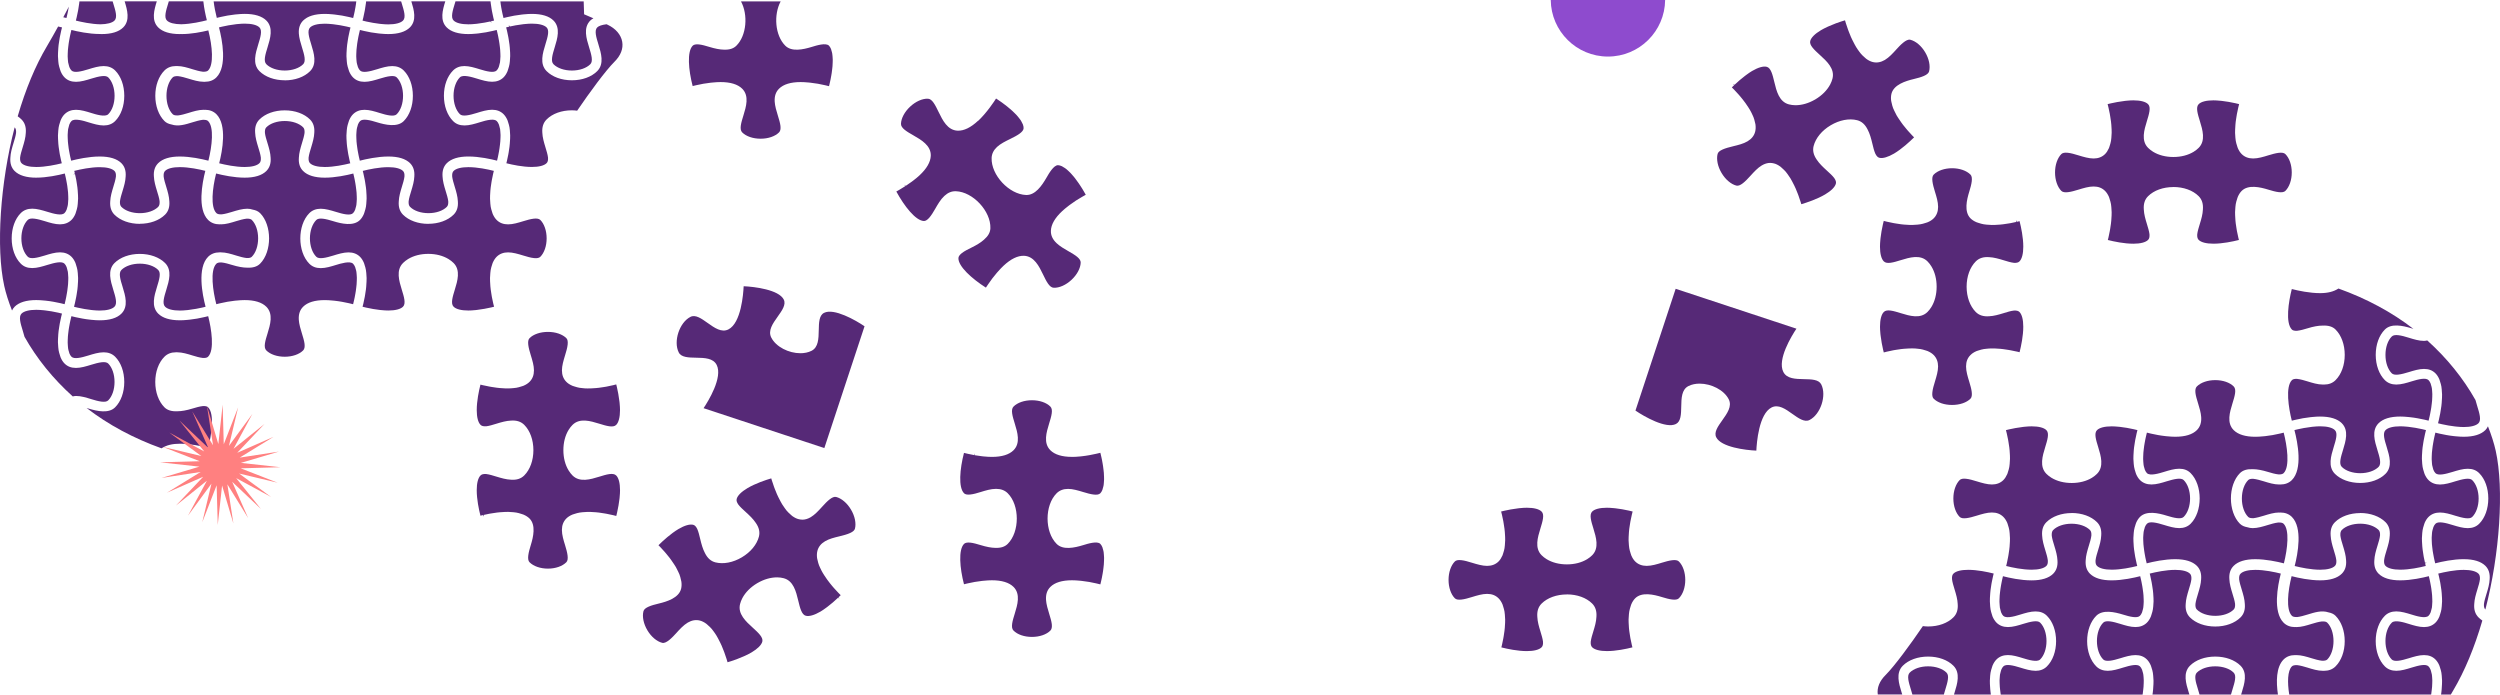 <?xml version="1.0" encoding="UTF-8"?><svg xmlns="http://www.w3.org/2000/svg" viewBox="0 0 1419.65 394.4"><defs><style>.cls-1{fill:#ff8080;}.cls-2{fill:#8e4bce;}.cls-3{fill:#562977;}.cls-4{mix-blend-mode:multiply;}.cls-5{isolation:isolate;}</style></defs><g class="cls-5"><g id="Capa_2"><g id="Capa_1-2"><path class="cls-2" d="M880.61,0c.2,17.77,14.66,32.12,32.48,32.12s32.28-14.35,32.48-32.12h-64.95Z"/><g class="cls-4"><path class="cls-3" d="M1155.93,380.92c-2.81,0-5.79-.92-8.68-1.81-4.09-1.27-8.09-2.23-9.63-.69-.46,.45-.84,1.07-1.18,1.89-.06,.15-.1,.31-.14,.48-.04,.16-.08,.31-.13,.46-.19,.63-.35,1.17-.45,1.78-.05,.3-.07,.63-.09,.95l-.03,.42c-.07,.72-.12,1.31-.13,1.95,0,.53,.01,1.07,.04,1.61,.02,.69,.05,1.35,.1,2.04,.05,.57,.11,1.16,.18,1.73,.08,.69,.16,1.36,.26,2.02,.04,.24,.07,.46,.1,.67h80.55c.03-.2,.07-.4,.1-.6,.1-.71,.19-1.43,.26-2.17,.07-.55,.13-1.09,.17-1.61,.05-.72,.08-1.42,.1-2.13,.02-.53,.04-1.05,.03-1.55,0-.58-.05-1.12-.09-1.65l-.07-.81c-.02-.29-.05-.59-.09-.86-.1-.67-.28-1.24-.46-1.82l-.1-.37c-.05-.18-.09-.37-.16-.53-.34-.83-.72-1.45-1.18-1.9-1.51-1.54-5.52-.58-9.63,.69-2.88,.89-5.86,1.81-8.68,1.81-2.64,0-4.83-.84-6.5-2.5-3.3-3.3-5.2-8.54-5.2-14.37s1.89-11.06,5.19-14.37c3.65-3.66,10.4-2.15,15.17-.69,3.9,1.22,8.09,2.26,9.63,.69,.46-.46,.84-1.08,1.18-1.89,.07-.17,.11-.36,.16-.55l.09-.36c.19-.59,.36-1.17,.46-1.82,.04-.27,.07-.57,.09-.86l.07-.83c.04-.52,.09-1.05,.09-1.61,.01-.53-.01-1.05-.03-1.55-.02-.72-.05-1.43-.1-2.15-.03-.4-.07-.79-.12-1.19l-.04-.4c-.09-.73-.18-1.48-.3-2.21-.06-.45-.13-.88-.2-1.3-.17-.96-.3-1.7-.45-2.4l-.23-1.11c-.17-.78-.32-1.42-.47-2.02l-.06-.24c-3.32,.86-10.03,2.37-16.23,2.37-5.63,0-9.76-1.27-12.29-3.77-1.88-1.89-2.68-4.38-2.43-7.61,.1-2.57,.88-5.31,1.74-8.12,.63-2.03,1.28-4.12,1.49-5.9,.1-1.5-.16-2.53-.81-3.18-2.23-2.25-6.14-3.58-10.45-3.58s-8.21,1.34-10.43,3.58c-.65,.65-.9,1.67-.81,3.24,.21,1.71,.86,3.81,1.49,5.84,.86,2.79,1.64,5.52,1.75,8.16,.24,3.2-.55,5.68-2.43,7.57-2.52,2.51-6.65,3.78-12.29,3.78-6.21,0-12.91-1.5-16.23-2.37,0,.03-.02,.06-.02,.09-.16,.66-.31,1.29-.46,1.96l-.28,1.39c-.12,.57-.22,1.14-.33,1.72l-.32,1.98c-.1,.68-.18,1.36-.26,2.05-.07,.58-.13,1.15-.18,1.72-.05,.69-.08,1.36-.1,2.04l-.02,.49c-.01,.38-.03,.76-.02,1.13,0,.64,.06,1.24,.12,1.85l.04,.51c.02,.33,.05,.66,.09,.97,.09,.58,.25,1.1,.41,1.62,.09,.29,.13,.45,.17,.61,.04,.16,.08,.33,.14,.46,.34,.83,.72,1.45,1.18,1.9,.67,.67,1.9,.91,3.64,.73,1.89-.18,4.09-.82,6-1.42,2.89-.89,5.88-1.8,8.67-1.8s4.86,.84,6.5,2.49c3.31,3.31,5.2,8.56,5.2,14.38s-1.9,11.06-5.22,14.36c-1.66,1.66-3.84,2.5-6.49,2.5Z"/><path class="cls-3" d="M1080.21,394.4c-.12-.39-.24-.78-.36-1.17-1.53-4.95-3.43-11.08,.68-15.2,3.3-3.3,8.53-5.19,14.37-5.19s11.07,1.89,14.36,5.19c4.1,4.11,2.21,10.25,.69,15.18-.12,.4-.24,.79-.36,1.18h20.94c-.07-.44-.13-.89-.18-1.35-.07-.6-.13-1.18-.18-1.79-.09-.94-.14-1.87-.18-2.83-.03-.63-.04-1.25-.03-1.87,.01-.95,.08-1.86,.17-2.77l.04-.41c.04-.46,.09-.92,.17-1.37,.17-1.02,.46-1.95,.72-2.74l.13-.44c.09-.32,.19-.65,.32-.95,.61-1.4,1.33-2.51,2.21-3.39,1.66-1.66,3.85-2.5,6.5-2.5,2.78,0,5.75,.91,8.62,1.79,2.82,.87,7.97,2.45,9.68,.71,2.26-2.24,3.6-6.14,3.6-10.44s-1.34-8.22-3.59-10.46c-1.52-1.54-5.52-.57-9.62,.69-2.88,.89-5.86,1.81-8.68,1.81-2.65,0-4.84-.84-6.5-2.5-.89-.91-1.61-2.01-2.22-3.4-.13-.29-.22-.62-.31-.95l-.13-.44c-.26-.8-.55-1.73-.72-2.75-.08-.45-.12-.9-.17-1.37l-.04-.38c-.09-.94-.16-1.84-.17-2.79,0-.64,0-1.25,.03-1.89,.03-.95,.09-1.87,.18-2.83,.05-.6,.11-1.18,.18-1.78,.12-.97,.26-1.87,.41-2.78l.07-.46c.06-.37,.12-.73,.19-1.08,.18-.97,.37-1.85,.57-2.71l.21-.99c.11-.47,.22-.9,.32-1.29-3.5-.88-9.29-2.11-14.5-2.11-4,0-6.97,.77-8.36,2.17-.66,.65-.91,1.68-.79,3.22,.2,1.66,.8,3.65,1.45,5.76,.89,2.9,1.67,5.63,1.77,8.27,.25,3.2-.55,5.69-2.43,7.56-3.29,3.3-8.52,5.19-14.36,5.19-1.05,0-2.08-.1-2.99-.21-7,10.32-16.16,22.77-21.18,27.78-3.46,3.45-4.98,7.26-4.43,11.04h13.91Z"/><path class="cls-3" d="M1304.47,350.4c1.78-.2,3.96-.83,5.85-1.41,4.05-1.24,8.07-2.56,11.97-1.24,1.68,.32,2.98,.94,3.97,1.93,3.31,3.32,5.21,8.56,5.21,14.38s-1.9,11.05-5.22,14.36c-1.66,1.66-3.85,2.5-6.49,2.5h-.77c-2.82,0-5.8-.92-8.68-1.82-1.88-.58-4.05-1.2-5.92-1.41-1.42-.02-2.4,.18-2.92,.72-2.49,2.49-2.61,9.01-1.51,16h80.58c.03-.2,.07-.4,.1-.6,.1-.72,.19-1.44,.27-2.18,.07-.54,.12-1.08,.17-1.61,.05-.71,.08-1.41,.1-2.12,.02-.53,.04-1.04,.03-1.55,0-.64-.06-1.24-.11-1.83l-.05-.6c-.03-.3-.05-.61-.09-.89-.11-.66-.28-1.24-.46-1.82-.05-.14-.09-.3-.13-.46-.04-.15-.07-.3-.13-.43-.34-.83-.73-1.46-1.18-1.91-1.51-1.55-5.52-.58-9.62,.69-2.88,.89-5.86,1.81-8.68,1.81-2.64,0-4.83-.84-6.5-2.5-3.3-3.31-5.19-8.54-5.19-14.37s1.89-11.06,5.19-14.37c1.65-1.65,3.84-2.49,6.5-2.49,2.8,0,5.78,.92,8.67,1.8,2.56,.8,7.88,2.46,9.64,.69,.46-.46,.85-1.08,1.18-1.89,.07-.17,.11-.35,.15-.53l.1-.37c.19-.6,.36-1.18,.47-1.82,.04-.28,.07-.58,.09-.89l.04-.46c.06-.75,.11-1.34,.12-1.97,.01-.51-.01-1.03-.03-1.54-.02-.73-.05-1.43-.1-2.16-.04-.52-.1-1.04-.16-1.57-.09-.75-.18-1.5-.28-2.24l-.24-1.46c-.13-.77-.28-1.52-.42-2.23l-.25-1.23c-.15-.71-.32-1.4-.49-2.05,0-.03-.01-.05-.02-.08-3.32,.86-10.02,2.37-16.22,2.37-5.64,0-9.77-1.27-12.29-3.77-1.88-1.88-2.68-4.37-2.43-7.61,.1-2.61,.88-5.34,1.74-8.13,.68-2.2,1.29-4.18,1.49-5.9,.09-1.5-.16-2.53-.81-3.18-2.23-2.24-6.14-3.58-10.45-3.58s-8.22,1.34-10.45,3.58c-.65,.65-.9,1.68-.8,3.23,.2,1.71,.86,3.81,1.49,5.84,.86,2.8,1.64,5.53,1.75,8.17,.25,3.2-.55,5.69-2.43,7.57-2.52,2.51-6.65,3.78-12.29,3.78-5.98,0-12.41-1.38-16.23-2.37-2.12,8.44-3.28,19.04,.16,22.49,.54,.55,1.47,.77,3.02,.72Z"/><path class="cls-3" d="M1361.8,375.23c1.81-.18,3.96-.79,6.02-1.42,2.93-.9,5.89-1.81,8.67-1.81s4.85,.84,6.5,2.49c.88,.88,1.61,2,2.21,3.4,.14,.3,.24,.65,.34,1.01l.11,.39c.27,.81,.55,1.72,.72,2.73,.07,.46,.12,.94,.17,1.43l.03,.34c.09,.91,.16,1.82,.18,2.78,0,.63-.02,1.24-.04,1.88-.03,.96-.09,1.89-.17,2.84l-.03,.36c-.04,.46-.08,.91-.14,1.38-.06,.47-.13,.93-.19,1.38h5.54c.44-.76,.89-1.53,1.34-2.29,6.53-11,12.09-24.36,16.56-39.73-.81-.56-1.54-1.16-2.17-1.79-1.88-1.87-2.68-4.36-2.43-7.6,.1-2.61,.88-5.34,1.74-8.13,.7-2.27,1.29-4.22,1.49-5.9,.09-1.51-.16-2.54-.81-3.19-1.39-1.4-4.36-2.17-8.37-2.17-5.17,0-10.98,1.23-14.49,2.11,.11,.43,.22,.89,.34,1.39,.04,.15,.08,.35,.12,.53,.22,.95,.44,1.99,.66,3.13,.07,.35,.12,.71,.18,1.08l.04,.28c.16,.95,.31,1.91,.44,2.93,.06,.48,.1,.95,.15,1.44l.03,.3c.09,.95,.14,1.89,.17,2.86,.02,.62,.04,1.23,.04,1.85-.02,.97-.09,1.88-.18,2.79l-.03,.28c-.05,.5-.1,.99-.17,1.47-.15,.94-.4,1.78-.72,2.76l-.12,.39c-.09,.34-.19,.68-.33,1-.6,1.39-1.32,2.51-2.21,3.39-1.68,1.66-3.86,2.5-6.5,2.5-2.81,0-5.79-.92-8.68-1.81-2.56-.8-7.87-2.46-9.62-.69-2.25,2.24-3.59,6.14-3.59,10.45s1.34,8.21,3.58,10.45c.67,.67,1.9,.92,3.62,.73Z"/><path class="cls-3" d="M1197.96,375.23c1.8-.18,3.96-.79,6.02-1.42,2.94-.9,5.9-1.81,8.67-1.81s4.85,.84,6.5,2.49c.88,.88,1.6,1.99,2.21,3.4,.14,.31,.24,.67,.34,1.03l.11,.38c.27,.8,.55,1.71,.71,2.72,.08,.42,.12,.88,.16,1.34l.04,.43c.1,.91,.17,1.82,.18,2.78,0,.63-.01,1.24-.04,1.87-.04,.96-.09,1.9-.18,2.84l-.05,.54c-.04,.4-.07,.79-.12,1.2-.06,.47-.13,.93-.19,1.38h20.94c-.12-.39-.24-.79-.36-1.18-1.53-4.95-3.42-11.08,.68-15.18,3.3-3.3,8.54-5.19,14.37-5.19s11.06,1.89,14.37,5.19c4.1,4.1,2.21,10.24,.69,15.17-.12,.4-.25,.8-.37,1.2h20.91c-1.05-7.17-1.09-15.61,3.21-19.91,1.66-1.66,3.85-2.49,6.5-2.49h.77c2.8,0,5.76,.91,8.63,1.79,1.78,.55,4.01,1.2,5.92,1.41,1.45,.05,2.44-.17,2.99-.71,2.21-2.22,3.54-6.12,3.54-10.45s-1.32-8.23-3.54-10.45c-.54-.56-1.49-.77-3.02-.71-1.79,.19-3.95,.81-5.83,1.39-2.88,.89-5.86,1.82-8.68,1.82l-.43-.06c-.07,.04-.21,.06-.34,.06-2.65,0-4.84-.84-6.51-2.5-6.17-6.2-3.38-20.88-1.59-27.88-3.51-.88-9.31-2.11-14.49-2.11-4.01,0-6.98,.77-8.36,2.17-.66,.65-.91,1.65-.8,3.24,.2,1.67,.82,3.68,1.47,5.8,.87,2.84,1.66,5.56,1.76,8.21,.25,3.2-.55,5.69-2.43,7.56-3.3,3.3-8.54,5.19-14.36,5.19s-11.07-1.89-14.37-5.19c-1.88-1.88-2.67-4.37-2.42-7.6,.1-2.57,.88-5.31,1.74-8.13,.66-2.14,1.28-4.16,1.49-5.9,.1-1.51-.15-2.54-.8-3.18-1.39-1.4-4.36-2.17-8.37-2.17-5.18,0-10.98,1.23-14.49,2.11,.11,.43,.22,.89,.34,1.39,.02,.07,.05,.22,.08,.36,.25,1.13,.47,2.17,.69,3.31,.07,.38,.13,.78,.2,1.18,.19,1.12,.34,2.09,.47,3.1,.05,.42,.09,.83,.13,1.24l.05,.49c.08,.96,.14,1.9,.18,2.85,.02,.62,.04,1.23,.04,1.85-.01,.97-.08,1.88-.18,2.8l-.04,.4c-.04,.47-.08,.92-.17,1.36-.15,.94-.4,1.78-.72,2.75l-.11,.38c-.09,.34-.19,.69-.34,1.01-.61,1.4-1.33,2.51-2.21,3.39-1.68,1.66-3.86,2.5-6.5,2.5-2.81,0-5.79-.92-8.68-1.81-3.9-1.22-8.09-2.26-9.62-.69-2.25,2.24-3.59,6.15-3.59,10.45s1.34,8.21,3.58,10.45c.67,.67,1.88,.92,3.62,.73Z"/><path class="cls-3" d="M1235.22,317.54c5.64,0,9.77,1.27,12.29,3.77,1.88,1.88,2.67,4.37,2.42,7.61-.11,2.64-.92,5.46-1.73,8.12-.67,2.18-1.28,4.19-1.49,5.91-.1,1.51,.15,2.54,.8,3.18,2.23,2.24,6.13,3.58,10.45,3.58s8.22-1.33,10.44-3.57c.65-.65,.91-1.68,.8-3.25-.2-1.69-.83-3.71-1.49-5.85-.86-2.8-1.64-5.53-1.74-8.15-.25-3.2,.55-5.68,2.43-7.57,2.52-2.51,6.65-3.78,12.29-3.78,5.98,0,12.41,1.38,16.24,2.36,2.12-8.45,3.28-19.05-.16-22.48-.54-.54-1.52-.77-3-.72-1.92,.21-4.27,.9-5.87,1.4-2.93,.9-5.89,1.8-8.67,1.8-1.06,0-2.11-.18-3.2-.54-1.05-.19-2.76-.64-4.07-1.94-6.82-6.85-6.82-21.89,0-28.74,1.67-1.67,4.08-2.41,7.37-2.25,2.35,0,5.25,.54,8.58,1.56,1.78,.55,4.07,1.21,5.99,1.41,1.38,.04,2.35-.19,2.88-.72,3.76-3.75,1.9-15.79,.04-23-.51,.13-1.09,.27-1.7,.42-.27,.07-.54,.13-.87,.19-1.03,.24-2.19,.48-3.48,.72l-.28,.06c-1.33,.23-2.73,.43-4.16,.59l-1.1,.1c-1.67,.17-3.16,.26-4.52,.26-5.63,0-9.77-1.27-12.29-3.77-4.1-4.1-2.21-10.24-.7-15.17,1.27-4.08,2.45-7.9,.7-9.64-2.24-2.25-6.14-3.59-10.45-3.59s-8.21,1.34-10.45,3.58c-.75,.76-1.01,1.92-.82,3.68,.1,.82,.29,1.76,.57,2.79,.25,.95,.55,1.92,.85,2.9l.08,.26c.39,1.25,.78,2.54,1.1,3.82,.37,1.48,.59,2.78,.67,3.96,.2,3.13-.6,5.55-2.45,7.4-2.52,2.51-6.65,3.77-12.29,3.77-1.36,0-2.85-.09-4.55-.26l-1.04-.1c-1.45-.17-2.88-.36-4.21-.61-1.5-.27-2.69-.51-3.8-.77l-.24-.05c-.2-.04-.38-.08-.58-.14-.59-.14-1.16-.28-1.67-.41l-.16,.61c-.16,.64-.31,1.3-.47,2.01l-.28,1.29c-.13,.68-.27,1.41-.4,2.16-.09,.5-.17,1-.25,1.52-.1,.71-.19,1.44-.27,2.17-.07,.55-.13,1.08-.17,1.62-.05,.71-.08,1.41-.1,2.12-.02,.53-.04,1.05-.03,1.55,0,.6,.05,1.16,.1,1.71l.07,.79c.02,.28,.04,.56,.08,.82,.1,.67,.28,1.24,.46,1.82,.05,.14,.09,.3,.13,.47,.04,.15,.07,.31,.13,.44,.33,.81,.73,1.44,1.18,1.9,1.73,1.75,7.08,.1,9.65-.69,2.93-.9,5.89-1.81,8.67-1.81s4.85,.84,6.5,2.49c6.84,6.85,6.84,21.89,0,28.74-1.65,1.65-3.84,2.49-6.5,2.49s-5.7-.9-8.55-1.77c-4.03-1.26-8.23-2.29-9.75-.73-.46,.46-.86,1.09-1.18,1.89-.06,.15-.1,.33-.15,.51l-.1,.4c-.18,.59-.36,1.17-.47,1.83-.04,.26-.06,.54-.08,.82l-.07,.8c-.05,.55-.1,1.11-.1,1.69-.01,.52,.01,1.04,.03,1.55,.02,.72,.05,1.42,.1,2.14,.04,.53,.1,1.05,.17,1.58,.08,.76,.17,1.49,.28,2.2,.08,.52,.15,1.02,.24,1.51,.13,.76,.26,1.49,.4,2.2l.27,1.25c.16,.72,.31,1.39,.47,2.03l.03,.1c3.77-.98,10.19-2.36,16.23-2.36Z"/><path class="cls-3" d="M1340.26,291.31c5.8,0,11.04,1.89,14.37,5.19,1.88,1.88,2.67,4.37,2.42,7.61-.1,2.65-.91,5.46-1.73,8.12-.63,2.03-1.28,4.13-1.49,5.9-.11,1.51,.15,2.54,.8,3.2,1.39,1.4,4.36,2.17,8.37,2.17,5.19,0,10.98-1.22,14.49-2.11-.11-.43-.23-.9-.35-1.41l.89-.62-.97,.23c-.23-1-.47-2.09-.69-3.26-.07-.38-.13-.76-.19-1.14-.19-1.16-.34-2.12-.47-3.13-.05-.4-.08-.79-.12-1.18l-.06-.56c-.08-.96-.14-1.89-.18-2.85-.02-.64-.04-1.25-.04-1.86,.01-.97,.08-1.89,.18-2.81l.03-.33c.05-.47,.09-.94,.17-1.4,.17-1.01,.44-1.92,.72-2.75l.12-.41c.09-.34,.19-.68,.33-.99,.6-1.39,1.33-2.51,2.21-3.38,1.68-1.66,3.87-2.5,6.51-2.5,2.83,0,5.8,.92,8.68,1.82,4.09,1.26,8.1,2.22,9.62,.69,2.28-2.27,3.63-6.18,3.63-10.46,0-4.28-1.36-8.18-3.63-10.44-1.52-1.55-5.52-.58-9.62,.68-2.74,.85-5.84,1.81-8.68,1.81-2.65,0-4.84-.84-6.51-2.5-.88-.88-1.6-1.99-2.22-3.41-.13-.29-.23-.63-.32-.97l-.12-.42c-.32-.96-.56-1.8-.72-2.75-.07-.45-.12-.92-.17-1.39l-.04-.35c-.09-.93-.17-1.85-.18-2.81,0-.62,.01-1.23,.04-1.87,.04-.96,.09-1.89,.18-2.84l.17-1.73c.13-1.03,.28-1.99,.45-2.95,.09-.57,.15-.96,.23-1.34,.22-1.18,.45-2.26,.68-3.26l.09-.4c.16-.69,.32-1.34,.47-1.92-.52-.13-1.11-.27-1.74-.42l-.38-.09c-2.63-.59-5.17-1.03-7.5-1.29-.22-.03-.41-.05-.6-.07l-.34-.04c-1.66-.16-2.91-.23-4.05-.23-4.01,0-6.98,.77-8.36,2.17-1.76,1.74-.58,5.56,.67,9.61,1.53,4.98,3.41,11.1-.68,15.2-3.31,3.3-8.55,5.19-14.37,5.19s-11.06-1.89-14.37-5.19c-4.08-4.1-2.21-10.21-.7-15.12,1.27-4.13,2.45-7.95,.7-9.68-1.39-1.41-4.36-2.18-8.37-2.18-1.14,0-2.4,.07-4.07,.24l-.3,.03c-.19,.02-.39,.04-.58,.07-3.05,.35-5.83,.91-7.63,1.32-.12,.03-.23,.06-.36,.08-.57,.14-1.15,.28-1.67,.41,1.87,7.13,4.8,22.12-1.46,28.39-1.67,1.66-3.86,2.5-6.51,2.5h-.76c-2.83,0-5.8-.92-8.68-1.81-2.01-.62-4.12-1.22-5.93-1.41-1.4-.06-2.39,.17-2.92,.72-2.25,2.24-3.59,6.14-3.59,10.46s1.34,8.21,3.58,10.45c.54,.54,1.51,.78,3.02,.72,1.82-.21,4.08-.86,5.84-1.4,2.88-.89,5.86-1.82,8.68-1.82l.45,.07s.18-.07,.32-.07c2.65,0,4.84,.84,6.51,2.5,6.17,6.17,3.38,20.87,1.59,27.88,3.5,.88,9.29,2.11,14.49,2.11,4.01,0,6.98-.77,8.36-2.16,.66-.65,.92-1.68,.8-3.24-.2-1.7-.86-3.82-1.49-5.86-.82-2.66-1.62-5.49-1.73-8.15-.25-3.2,.54-5.69,2.42-7.57,3.32-3.3,8.56-5.19,14.37-5.19Z"/><path class="cls-3" d="M1176.43,291.31c5.81,0,11.04,1.89,14.35,5.19,1.88,1.88,2.67,4.36,2.42,7.61-.1,2.65-.91,5.47-1.73,8.12-.66,2.14-1.28,4.16-1.49,5.9-.11,1.51,.15,2.54,.81,3.2,1.39,1.4,4.36,2.17,8.37,2.17,5.19,0,10.98-1.22,14.49-2.11-.11-.43-.23-.9-.35-1.41l-.05-.27c-.26-1.13-.49-2.21-.72-3.39-.08-.42-.14-.84-.21-1.26-.18-1.05-.33-2-.46-3.02-.04-.37-.08-.73-.12-1.1l-.06-.62c-.08-.96-.14-1.9-.17-2.86-.02-.63-.04-1.25-.04-1.86,.02-.97,.09-1.88,.18-2.81l.03-.34c.05-.47,.09-.94,.17-1.4,.18-1.06,.46-1.99,.72-2.76l.1-.36c.1-.36,.2-.71,.35-1.03,.6-1.39,1.33-2.5,2.2-3.38,3.71-3.7,10.45-2.17,15.2-.69,4.09,1.26,8.09,2.22,9.62,.68,2.27-2.27,3.62-6.17,3.62-10.45,0-4.28-1.35-8.18-3.62-10.44-1.52-1.54-5.52-.58-9.62,.68-2.74,.85-5.85,1.81-8.68,1.81-2.65,0-4.85-.84-6.51-2.5-.88-.88-1.6-1.99-2.21-3.4-.14-.31-.24-.66-.34-1.01l-.11-.39c-.25-.75-.54-1.67-.71-2.73-.08-.45-.12-.92-.17-1.39l-.04-.35c-.09-.93-.16-1.84-.18-2.8,0-.62,.02-1.23,.04-1.87,.03-.96,.09-1.89,.17-2.84l.06-.65c.03-.37,.07-.73,.11-1.09,.13-1.01,.28-1.98,.45-2.94,.08-.5,.14-.92,.22-1.33,.22-1.19,.46-2.27,.69-3.27l.08-.4c.17-.69,.33-1.33,.48-1.91-.52-.13-1.11-.27-1.74-.42-.13-.03-.26-.05-.38-.09-2.62-.59-5.16-1.03-7.5-1.29-.23-.03-.43-.05-.62-.07l-.33-.03c-1.65-.16-2.9-.24-4.04-.24-4.01,0-6.98,.77-8.36,2.17-1.76,1.74-.57,5.56,.68,9.61,1.53,4.99,3.4,11.1-.68,15.2-.81,.81-1.77,1.56-2.85,2.23-3.18,1.94-7.16,2.96-11.51,2.96s-8.33-1.02-11.51-2.96c-1.08-.67-2.04-1.42-2.85-2.23-4.08-4.1-2.21-10.21-.7-15.12,1.27-4.13,2.45-7.95,.7-9.68-1.39-1.41-4.36-2.18-8.37-2.18-1.14,0-2.4,.07-4.07,.24l-.3,.03c-.2,.02-.39,.04-.58,.07-3.02,.35-5.8,.91-7.61,1.32l-.33,.07c-.62,.15-1.2,.29-1.73,.42,.15,.57,.3,1.14,.45,1.76l.24,1.12c.19,.84,.37,1.68,.55,2.62l.25,1.54c.16,.91,.29,1.82,.42,2.77,.08,.6,.13,1.19,.19,1.81,.09,.94,.14,1.85,.17,2.8,.03,.63,.04,1.26,.03,1.88-.01,.95-.08,1.86-.17,2.78l-.03,.31c-.05,.49-.09,.97-.17,1.44h0c-.16,.99-.43,1.87-.72,2.76-.06,.17-.1,.33-.15,.49-.08,.3-.17,.6-.29,.87-.65,1.45-1.37,2.56-2.23,3.42-1.67,1.66-3.86,2.5-6.51,2.5s-5.7-.9-8.54-1.77c-2.09-.64-4.3-1.3-6.14-1.48-1.76-.19-2.95,.06-3.62,.74-1.09,1.09-1.97,2.58-2.62,4.44-.63,1.82-.96,3.91-.96,6.02s.33,4.19,.96,6.01c.64,1.85,1.52,3.35,2.62,4.44,1.54,1.55,5.53,.59,9.61-.68,3.03-.92,5.95-1.82,8.69-1.82s4.84,.84,6.51,2.5c.86,.86,1.59,1.97,2.22,3.39,.12,.3,.21,.6,.3,.91l.14,.47c.29,.9,.56,1.77,.72,2.76,.08,.48,.13,.96,.17,1.45l.03,.31c.09,.92,.16,1.83,.17,2.78,0,.63,0,1.26-.03,1.89-.03,.94-.09,1.86-.17,2.8-.06,.62-.11,1.2-.19,1.8-.13,.96-.26,1.87-.41,2.77l-.1,.62c-.05,.32-.1,.63-.17,.94-.17,.94-.35,1.76-.53,2.59l-.24,1.12c-.12,.47-.22,.89-.32,1.28,3.49,.88,9.28,2.11,14.49,2.11,4.01,0,6.98-.77,8.36-2.16,.66-.65,.92-1.68,.8-3.24-.2-1.65-.8-3.63-1.44-5.72-.86-2.78-1.67-5.59-1.78-8.29-.25-3.21,.54-5.7,2.42-7.57,3.32-3.3,8.55-5.19,14.36-5.19Z"/><path class="cls-3" d="M1234.17,106.19c5.81,0,11.04,1.89,14.35,5.19,1.88,1.88,2.67,4.36,2.42,7.61-.1,2.65-.91,5.47-1.73,8.12-.66,2.14-1.28,4.16-1.49,5.9-.11,1.51,.15,2.54,.81,3.2,1.39,1.4,4.36,2.17,8.37,2.17,5.19,0,10.98-1.22,14.49-2.11-.11-.43-.23-.9-.35-1.41l-.05-.27c-.26-1.13-.49-2.21-.72-3.39-.08-.42-.14-.84-.21-1.26-.18-1.05-.33-2-.46-3.02-.04-.37-.08-.73-.12-1.1l-.06-.62c-.08-.96-.14-1.9-.17-2.86-.02-.63-.04-1.25-.04-1.86,.02-.97,.09-1.88,.18-2.81l.03-.34c.05-.47,.09-.94,.17-1.4,.18-1.06,.46-1.99,.72-2.76l.1-.36c.1-.36,.2-.71,.35-1.03,.6-1.39,1.33-2.5,2.2-3.38,3.71-3.7,10.45-2.17,15.2-.69,4.09,1.26,8.09,2.22,9.62,.68,2.27-2.27,3.62-6.17,3.62-10.45,0-4.28-1.35-8.18-3.62-10.44-1.52-1.54-5.52-.58-9.62,.68-2.74,.85-5.85,1.81-8.68,1.81-2.65,0-4.85-.84-6.51-2.5-.88-.88-1.6-1.99-2.21-3.4-.14-.31-.24-.66-.34-1.01l-.11-.39c-.25-.75-.54-1.67-.71-2.73-.08-.45-.12-.92-.17-1.39l-.04-.35c-.09-.93-.16-1.84-.18-2.8,0-.62,.02-1.23,.04-1.87,.03-.96,.09-1.89,.17-2.84l.06-.65c.03-.37,.07-.73,.11-1.09,.13-1.01,.28-1.98,.45-2.94,.08-.5,.14-.92,.22-1.33,.22-1.19,.46-2.27,.69-3.27l.08-.4c.17-.69,.33-1.33,.48-1.91-.52-.13-1.11-.27-1.74-.42-.13-.03-.26-.05-.38-.09-2.62-.59-5.16-1.03-7.5-1.29-.23-.03-.43-.05-.62-.07l-.33-.03c-1.65-.16-2.9-.24-4.04-.24-4.01,0-6.98,.77-8.36,2.17-1.76,1.74-.57,5.56,.68,9.61,1.53,4.99,3.4,11.1-.68,15.2-.81,.81-1.77,1.56-2.85,2.23-3.18,1.94-7.16,2.96-11.51,2.96s-8.33-1.02-11.51-2.96c-1.08-.67-2.04-1.42-2.85-2.23-4.08-4.1-2.21-10.21-.7-15.12,1.27-4.13,2.45-7.95,.7-9.68-1.39-1.41-4.36-2.18-8.37-2.18-1.14,0-2.4,.07-4.07,.24l-.3,.03c-.2,.02-.39,.04-.58,.07-3.02,.35-5.8,.91-7.61,1.32l-.33,.07c-.62,.15-1.2,.29-1.73,.42,.15,.57,.3,1.14,.45,1.76l.24,1.12c.19,.84,.37,1.68,.55,2.62l.25,1.54c.16,.91,.29,1.82,.42,2.77,.08,.6,.13,1.19,.19,1.81,.09,.94,.14,1.85,.17,2.8,.03,.63,.04,1.26,.03,1.88-.01,.95-.08,1.86-.17,2.78l-.03,.31c-.05,.49-.09,.97-.17,1.44h0c-.16,.99-.43,1.87-.72,2.76-.06,.17-.1,.33-.15,.49-.08,.3-.17,.6-.29,.87-.65,1.45-1.37,2.56-2.23,3.42-1.67,1.66-3.86,2.5-6.51,2.5s-5.7-.9-8.54-1.77c-2.09-.64-4.3-1.3-6.14-1.48-1.76-.19-2.95,.06-3.62,.74-1.09,1.09-1.97,2.58-2.62,4.44-.63,1.82-.96,3.91-.96,6.02s.33,4.19,.96,6.01c.64,1.85,1.52,3.35,2.62,4.44,1.54,1.55,5.53,.59,9.61-.68,3.03-.92,5.95-1.82,8.69-1.82s4.84,.84,6.51,2.5c.86,.86,1.59,1.97,2.22,3.39,.12,.3,.21,.6,.3,.91l.14,.47c.29,.9,.56,1.77,.72,2.76,.08,.48,.13,.96,.17,1.45l.03,.31c.09,.92,.16,1.83,.17,2.78,0,.63,0,1.26-.03,1.89-.03,.94-.09,1.86-.17,2.8-.06,.62-.11,1.2-.19,1.8-.13,.96-.26,1.87-.41,2.77l-.1,.62c-.05,.32-.1,.63-.17,.94-.17,.94-.35,1.76-.53,2.59l-.24,1.12c-.12,.47-.22,.89-.32,1.28,3.49,.88,9.28,2.11,14.49,2.11,4.01,0,6.98-.77,8.36-2.16,.66-.65,.92-1.68,.8-3.24-.2-1.65-.8-3.63-1.44-5.72-.86-2.78-1.67-5.59-1.78-8.29-.25-3.21,.54-5.7,2.42-7.57,3.32-3.3,8.55-5.19,14.36-5.19Z"/><path class="cls-3" d="M889.77,337.53c5.81,0,11.04,1.89,14.35,5.19,1.88,1.88,2.67,4.36,2.42,7.61-.1,2.65-.91,5.47-1.73,8.12-.66,2.14-1.28,4.16-1.49,5.9-.11,1.51,.15,2.54,.81,3.2,1.39,1.4,4.36,2.17,8.37,2.17,5.19,0,10.98-1.22,14.49-2.11-.11-.43-.23-.9-.35-1.41l-.05-.27c-.26-1.13-.49-2.21-.72-3.39-.08-.42-.14-.84-.21-1.26-.18-1.05-.33-2-.46-3.02-.04-.37-.08-.73-.12-1.1l-.06-.62c-.08-.96-.14-1.9-.17-2.86-.02-.63-.04-1.25-.04-1.86,.02-.97,.09-1.88,.18-2.81l.03-.34c.05-.47,.09-.94,.17-1.4,.18-1.06,.46-1.99,.72-2.76l.1-.36c.1-.36,.2-.71,.35-1.03,.6-1.39,1.33-2.5,2.2-3.38,3.71-3.7,10.45-2.17,15.2-.69,4.09,1.26,8.09,2.22,9.62,.68,2.27-2.27,3.62-6.17,3.62-10.45,0-4.28-1.35-8.18-3.62-10.44-1.52-1.54-5.52-.58-9.62,.68-2.74,.85-5.85,1.81-8.68,1.81-2.65,0-4.85-.84-6.51-2.5-.88-.88-1.6-1.99-2.21-3.4-.14-.31-.24-.66-.34-1.01l-.11-.39c-.25-.75-.54-1.67-.71-2.73-.08-.45-.12-.92-.17-1.39l-.04-.35c-.09-.93-.16-1.84-.18-2.8,0-.62,.02-1.23,.04-1.87,.03-.96,.09-1.89,.17-2.84l.06-.65c.03-.37,.07-.73,.11-1.09,.13-1.01,.28-1.98,.45-2.94,.08-.5,.14-.92,.22-1.33,.22-1.19,.46-2.27,.69-3.27l.08-.4c.17-.69,.33-1.33,.48-1.91-.52-.13-1.11-.27-1.74-.42-.13-.03-.26-.05-.38-.09-2.62-.59-5.16-1.03-7.5-1.29-.23-.03-.43-.05-.62-.07l-.33-.03c-1.65-.16-2.9-.24-4.04-.24-4.01,0-6.98,.77-8.36,2.17-1.76,1.74-.57,5.56,.68,9.61,1.53,4.99,3.4,11.1-.68,15.2-.81,.81-1.77,1.56-2.85,2.23-3.18,1.94-7.16,2.96-11.51,2.96s-8.33-1.02-11.51-2.96c-1.08-.67-2.04-1.42-2.85-2.23-4.08-4.1-2.21-10.21-.7-15.12,1.27-4.13,2.45-7.95,.7-9.68-1.39-1.41-4.36-2.18-8.37-2.18-1.14,0-2.4,.07-4.07,.24l-.3,.03c-.2,.02-.39,.04-.58,.07-3.02,.35-5.8,.91-7.61,1.32l-.33,.07c-.62,.15-1.2,.29-1.73,.42,.15,.57,.3,1.14,.45,1.76l.24,1.12c.19,.84,.37,1.68,.55,2.62l.25,1.54c.16,.91,.29,1.82,.42,2.77,.08,.6,.13,1.19,.19,1.81,.09,.94,.14,1.85,.17,2.8,.03,.63,.04,1.26,.03,1.88-.01,.95-.08,1.86-.17,2.78l-.03,.31c-.05,.49-.09,.97-.17,1.44h0c-.16,.99-.43,1.87-.72,2.76-.06,.17-.1,.33-.15,.49-.08,.3-.17,.6-.29,.87-.65,1.45-1.37,2.56-2.23,3.42-1.67,1.66-3.86,2.5-6.51,2.5s-5.7-.9-8.54-1.77c-2.09-.64-4.3-1.3-6.14-1.48-1.76-.19-2.95,.06-3.62,.74-1.09,1.09-1.97,2.58-2.62,4.44-.63,1.82-.96,3.91-.96,6.02s.33,4.19,.96,6.01c.64,1.85,1.52,3.35,2.62,4.44,1.54,1.55,5.53,.59,9.61-.68,3.03-.92,5.95-1.82,8.69-1.82s4.84,.84,6.51,2.5c.86,.86,1.59,1.97,2.22,3.39,.12,.3,.21,.6,.3,.91l.14,.47c.29,.9,.56,1.77,.72,2.76,.08,.48,.13,.96,.17,1.45l.03,.31c.09,.92,.16,1.83,.17,2.78,0,.63,0,1.26-.03,1.89-.03,.94-.09,1.86-.17,2.8-.06,.62-.11,1.2-.19,1.8-.13,.96-.26,1.87-.41,2.77l-.1,.62c-.05,.32-.1,.63-.17,.94-.17,.94-.35,1.76-.53,2.59l-.24,1.12c-.12,.47-.22,.89-.32,1.28,3.49,.88,9.28,2.11,14.49,2.11,4.01,0,6.98-.77,8.36-2.16,.66-.65,.92-1.68,.8-3.24-.2-1.65-.8-3.63-1.44-5.72-.86-2.78-1.67-5.59-1.78-8.29-.25-3.21,.54-5.7,2.42-7.57,3.32-3.3,8.55-5.19,14.36-5.19Z"/><path class="cls-3" d="M1317.52,236.55c5.63,0,9.77,1.27,12.29,3.78,4.1,4.1,2.21,10.23,.7,15.15-1.26,4.09-2.45,7.91-.7,9.65,2.23,2.24,6.14,3.58,10.45,3.58s8.21-1.34,10.45-3.58c1.75-1.74,.57-5.57-.69-9.63-1.52-4.94-3.42-11.08,.69-15.18,2.51-2.51,6.65-3.78,12.29-3.78,1.34,0,2.79,.08,4.55,.26l1.05,.11c1.45,.16,2.88,.36,4.21,.61,1.49,.26,2.68,.51,3.8,.76l.8,.19c.6,.14,1.17,.28,1.69,.41l.1-.42c.19-.74,.31-1.31,.45-1.91l.07-.3c.09-.41,.18-.83,.26-1.25,.15-.73,.29-1.45,.41-2.2,.09-.51,.17-1.01,.25-1.53,.1-.7,.19-1.44,.27-2.18,.07-.54,.12-1.07,.17-1.61,.05-.71,.08-1.41,.1-2.12,.02-.53,.04-1.05,.03-1.54,0-.65-.06-1.26-.11-1.86l-.05-.58c-.03-.31-.05-.61-.09-.89-.1-.66-.28-1.24-.46-1.81-.05-.15-.09-.31-.13-.48-.04-.15-.07-.31-.13-.45-.33-.8-.72-1.43-1.17-1.88-1.51-1.54-5.52-.58-9.62,.69-2.73,.85-5.84,1.81-8.68,1.81-2.64,0-4.83-.84-6.5-2.5-3.3-3.3-5.19-8.54-5.19-14.37s1.89-11.06,5.19-14.37c3.61-3.62,10-2.27,15.17-.69,.36,.11,.7,.21,1.04,.31-12.28-9.48-26.57-17.18-42.56-22.91-2.69,1.76-6.09,2.62-10.39,2.62-5.93,0-12.31-1.36-16.11-2.33-1.85,7.21-3.71,19.25,.04,22.99,.53,.55,1.51,.79,3,.71,1.8-.19,3.98-.81,5.87-1.39,3.38-1.04,6.2-1.55,8.59-1.55h.08c3.2-.15,5.61,.58,7.27,2.24,3.31,3.32,5.21,8.56,5.21,14.38s-1.9,11.05-5.22,14.36c-1.66,1.66-3.84,2.5-6.49,2.5h-.77c-2.84,0-5.94-.96-8.68-1.81-1.76-.55-4.02-1.21-5.91-1.41-1.43-.07-2.4,.17-2.93,.72-3.76,3.75-1.9,15.79-.05,23.01,.54-.14,1.1-.27,1.69-.41,.29-.07,.55-.13,.87-.19,1.04-.24,2.2-.48,3.48-.72l.29-.06c1.33-.23,2.73-.43,4.16-.59l1.08-.11c1.75-.18,3.19-.26,4.54-.26Z"/><path class="cls-3" d="M1384.44,240.35c.39,.1,.81,.2,1.26,.31l.48,.12c.11,.02,.26,.05,.41,.1,2.56,.57,5.1,1.01,7.48,1.28l.94,.1c1.12,.11,2.6,.24,4.05,.24,4.01,0,6.98-.77,8.37-2.16,1.74-1.75,.57-5.58-.68-9.64-.35-1.15-.71-2.33-1.02-3.52-7.03-12.47-16.25-23.86-27.4-33.87-.54,.13-1.14,.27-1.84,.27-2.83,0-5.8-.92-8.68-1.81h0c-4.09-1.28-8.1-2.24-9.61-.69-2.25,2.24-3.59,6.14-3.59,10.46s1.34,8.21,3.58,10.45c.67,.67,1.88,.92,3.62,.74,1.88-.2,4.09-.83,6.01-1.42,2.94-.9,5.9-1.81,8.67-1.81s4.85,.84,6.5,2.49c.88,.88,1.61,2,2.21,3.41,.14,.3,.24,.65,.34,1.01l.11,.39c.27,.81,.55,1.71,.72,2.73,.08,.48,.12,.96,.17,1.45l.03,.31c.09,.91,.16,1.83,.18,2.78,0,.64-.02,1.25-.04,1.88-.03,.95-.09,1.89-.17,2.84l-.04,.39c-.04,.45-.08,.9-.14,1.35-.13,1.02-.28,1.97-.45,2.94-.09,.6-.15,.97-.22,1.34-.22,1.15-.44,2.2-.67,3.18l-.09,.45c-.18,.72-.34,1.38-.49,1.95Z"/><path class="cls-3" d="M1399.06,317.54c5.63,0,9.77,1.27,12.29,3.77,1.88,1.88,2.67,4.37,2.42,7.61-.1,2.62-.91,5.45-1.73,8.11-.66,2.14-1.29,4.16-1.5,5.91-.11,1.51,.15,2.54,.8,3.18,0,0,0,0,0,0,8.22-31.64,10.65-68.51,5.89-90.08-.93-4.2-2.45-8.98-4.42-13.96-.33,.73-.8,1.47-1.47,2.15-2.52,2.51-6.66,3.78-12.29,3.78-1.36,0-2.85-.09-4.55-.26l-1.04-.1c-1.46-.17-2.88-.36-4.21-.61-1.49-.27-2.68-.51-3.8-.77l-.82-.19c-.59-.14-1.16-.28-1.67-.41l-.16,.63c-.14,.58-.28,1.19-.42,1.83l-.31,1.46c-.13,.68-.26,1.41-.39,2.16-.09,.51-.17,1.01-.25,1.53-.1,.7-.19,1.44-.27,2.17-.07,.55-.12,1.08-.17,1.62-.06,.71-.08,1.41-.1,2.12-.02,.54-.04,1.05-.03,1.55,.01,.69,.07,1.34,.13,1.99l.03,.41c.02,.32,.05,.63,.09,.92,.11,.67,.28,1.24,.46,1.82,.05,.14,.09,.3,.13,.47,.04,.15,.07,.31,.13,.44,.35,.83,.73,1.44,1.18,1.89,1.52,1.54,5.54,.58,9.65-.68,2.94-.9,5.9-1.81,8.67-1.81s4.85,.84,6.5,2.49c3.29,3.29,5.18,8.53,5.18,14.37s-1.89,11.08-5.18,14.37c-1.65,1.65-3.83,2.49-6.5,2.49s-5.69-.89-8.53-1.76c-4.05-1.27-8.26-2.3-9.78-.74-.46,.46-.85,1.07-1.19,1.89-.05,.13-.09,.29-.13,.45-.04,.16-.08,.32-.13,.47-.18,.57-.35,1.15-.46,1.81-.05,.29-.07,.6-.09,.92l-.03,.42c-.06,.65-.12,1.3-.13,1.99-.01,.5,.01,1.02,.03,1.54,.02,.72,.05,1.42,.1,2.14,.05,.53,.1,1.05,.17,1.58,.08,.75,.17,1.49,.27,2.2,.08,.51,.16,1.01,.25,1.5,.13,.76,.26,1.48,.41,2.18,.08,.42,.17,.82,.25,1.21,.18,.8,.32,1.46,.48,2.08,0,.03,.02,.07,.03,.1,3.77-.98,10.19-2.36,16.23-2.36Z"/><path class="cls-3" d="M1085.97,394.4h17.86c.26-.96,.56-1.91,.83-2.81,1.25-4.09,2.42-7.91,.69-9.63-2.24-2.24-6.15-3.58-10.45-3.58s-8.21,1.34-10.45,3.58c-1.74,1.73-.57,5.54,.67,9.58,.29,.92,.58,1.89,.85,2.87Z"/><path class="cls-3" d="M1247.26,388.43c.25,.94,.54,1.91,.85,2.89l.08,.27c.29,.92,.56,1.86,.82,2.81h17.87c.26-.96,.55-1.9,.83-2.8,1.26-4.07,2.45-7.9,.69-9.64-2.23-2.25-6.14-3.58-10.45-3.58s-8.22,1.34-10.45,3.58c-.75,.75-1.01,1.93-.82,3.68,.1,.82,.29,1.76,.57,2.79Z"/><path class="cls-3" d="M1090.52,198.21c1,.16,1.88,.44,2.74,.71,.2,.07,.36,.11,.52,.16,.3,.09,.6,.17,.87,.29,1.45,.64,2.56,1.36,3.41,2.23,1.66,1.66,2.5,3.85,2.5,6.51s-.9,5.66-1.76,8.49c-.66,2.13-1.31,4.35-1.49,6.18-.18,1.76,.06,2.95,.74,3.62,1.08,1.08,2.57,1.96,4.44,2.62,3.65,1.25,8.39,1.25,12.03,0,1.84-.63,3.33-1.51,4.43-2.61,1.55-1.54,.59-5.53-.68-9.61-.92-3.01-1.82-5.94-1.82-8.68s.84-4.85,2.5-6.51c.85-.86,1.96-1.59,3.4-2.22,.29-.12,.59-.21,.89-.3,.16-.05,.32-.09,.47-.14,.88-.28,1.77-.56,2.78-.72,.5-.08,1.02-.13,1.54-.18,1.12-.12,2.04-.18,3-.18,.61-.02,1.23,0,1.87,.02,.95,.04,1.87,.1,2.81,.18l.27,.02c.53,.05,1.03,.09,1.55,.17,.95,.13,1.86,.25,2.76,.41l.44,.07c.39,.06,.76,.12,1.13,.2,.9,.17,1.72,.35,2.54,.53l1.15,.23c.47,.12,.9,.22,1.29,.32,.88-3.5,2.1-9.29,2.1-14.49,0-4.01-.77-6.98-2.16-8.36-.65-.66-1.68-.91-3.24-.81-1.7,.2-3.72,.83-5.86,1.49-2.66,.82-5.48,1.63-8.15,1.74-3.21,.24-5.69-.55-7.57-2.42-3.3-3.33-5.19-8.57-5.19-14.37s1.89-11.03,5.19-14.35c1.88-1.88,4.37-2.67,7.61-2.42,2.65,.11,5.46,.92,8.12,1.73,2.04,.63,4.13,1.28,5.9,1.49,1.51,.1,2.54-.15,3.19-.81,1.4-1.39,2.17-4.36,2.17-8.37,0-5.19-1.22-10.98-2.11-14.49-.43,.11-.9,.23-1.41,.35l-.63-.89,.23,.97c-1,.23-2.08,.47-3.26,.69-.46,.08-.9,.15-1.36,.22-.96,.16-1.91,.31-2.93,.44l-1.72,.18c-.97,.08-1.91,.14-2.86,.18-.63,.02-1.24,.03-1.85,.03-.98-.01-1.89-.08-2.82-.18l-.38-.04c-.45-.05-.91-.09-1.36-.17-1.01-.17-1.92-.44-2.75-.72l-.4-.12c-.35-.1-.69-.2-1-.34-1.39-.6-2.5-1.33-3.38-2.2-3.7-3.72-2.16-10.45-.68-15.19,1.27-4.09,2.22-8.09,.68-9.64-2.26-2.27-6.17-3.62-10.44-3.62h0c-4.28,0-8.19,1.35-10.45,3.62-1.54,1.52-.58,5.53,.69,9.64,.85,2.74,1.82,5.85,1.82,8.68,0,2.65-.84,4.84-2.5,6.51-.88,.88-1.99,1.61-3.4,2.21-.3,.14-.64,.23-.98,.33l-.41,.12c-.82,.27-1.73,.55-2.75,.71-.43,.07-.89,.12-1.35,.17l-.38,.04c-.93,.09-1.85,.17-2.81,.18h0c-.62,0-1.23-.01-1.86-.03-.96-.04-1.9-.1-2.84-.17l-1.73-.18c-1.03-.13-2-.28-2.95-.45-.45-.07-.89-.14-1.32-.22-1.19-.22-2.28-.46-3.28-.69l-.39-.08c-.69-.17-1.34-.33-1.92-.48-.13,.52-.28,1.11-.42,1.74-.02,.1-.05,.25-.09,.4-.58,2.59-1.02,5.13-1.29,7.49-.03,.2-.04,.37-.06,.53l-.04,.42c-.16,1.59-.23,2.88-.23,4.03,0,4.01,.77,6.98,2.16,8.36,1.74,1.76,5.57,.58,9.62-.67,4.98-1.53,11.1-3.4,15.19,.68,.82,.82,1.57,1.78,2.23,2.86,1.94,3.18,2.97,7.16,2.97,11.5s-1.02,8.34-2.96,11.52c-.67,1.08-1.41,2.04-2.23,2.85-4.09,4.08-10.21,2.21-15.12,.7-4.12-1.27-7.95-2.45-9.68-.7-1.4,1.39-2.17,4.37-2.17,8.37,0,1.15,.07,2.44,.23,4.07l.04,.39c.02,.16,.03,.33,.06,.48,.35,3.06,.91,5.83,1.32,7.61l.07,.35c.15,.62,.29,1.2,.42,1.72,.58-.15,1.14-.3,1.76-.45l1.14-.24c.83-.18,1.66-.37,2.61-.56,.32-.06,.64-.11,.96-.16l.58-.09c.91-.15,1.82-.28,2.77-.41,.51-.07,1.02-.12,1.55-.16l.27-.02c.94-.08,1.85-.14,2.8-.18,.64-.02,1.27-.03,1.9-.02,.88-.04,1.86,.07,2.78,.17,.72,.07,1.24,.12,1.74,.2Z"/><path class="cls-3" d="M1005.24,92.52c.7,0,1.39,.09,2.07,.27,1.13,.26,2.26,.81,3.63,1.77,.26,.2,.47,.4,.69,.6,.13,.12,.25,.25,.39,.36,.74,.66,1.41,1.27,2.04,2.01,.23,.28,.43,.56,.64,.84l.42,.55c.56,.76,1.09,1.53,1.58,2.33,.32,.54,.64,1.1,.94,1.67,.45,.81,.86,1.63,1.27,2.47,.32,.66,.55,1.16,.77,1.66,.39,.91,.75,1.76,1.06,2.61l.18,.45c.14,.34,.27,.67,.38,1.01,.32,.91,.59,1.7,.85,2.53,.12,.29,.26,.7,.37,1.07,.14,.45,.26,.86,.37,1.24,3.08-.91,8.94-2.84,13.55-5.57,3.45-2.05,5.61-4.23,6.08-6.12,.24-.92-.06-1.9-.95-3.19-1-1.31-2.45-2.66-4.26-4.29-2.06-1.87-4.19-3.89-5.66-6.13-1.84-2.64-2.42-5.18-1.77-7.75,1.17-4.53,4.71-8.82,9.71-11.78,5-2.97,10.47-4.01,15-2.87,2.58,.66,4.52,2.4,5.96,5.31,1.25,2.32,2,5.16,2.65,7.86,.53,2.26,1.02,4.25,1.72,5.83,.69,1.39,1.41,2.13,2.31,2.35,1.9,.48,4.85-.37,8.32-2.4,4.4-2.62,8.79-6.65,11.38-9.21-.31-.31-.65-.66-1.02-1.04l-.31-.33c-.68-.71-1.42-1.52-2.21-2.42l-.88-1.04c-.63-.76-1.24-1.5-1.87-2.3-.37-.48-.7-.94-1.05-1.44-.54-.74-1.08-1.52-1.6-2.35l-.3-.47c-.23-.36-.45-.71-.67-1.07-.49-.89-.89-1.7-1.28-2.54-.25-.51-.49-1.04-.71-1.56-.4-1.04-.63-1.98-.79-2.77l-.08-.31c-.1-.37-.2-.75-.25-1.12-.19-1.46-.13-2.83,.18-4.03,1.31-5.09,7.89-7.2,12.73-8.34,4.16-.99,8.08-2.2,8.63-4.32,.8-3.1-.03-7.15-2.21-10.83-2.18-3.68-5.34-6.36-8.45-7.15-2.37-.61-5.99,3.37-7.94,5.5-1.91,2.12-4.09,4.53-6.54,5.99-2.3,1.35-4.61,1.74-6.88,1.17-1.22-.31-2.42-.91-3.65-1.81-.28-.19-.55-.45-.82-.71l-.28-.27c-.55-.46-1.3-1.13-2.01-1.98-.32-.38-.63-.8-.93-1.21-.69-.94-1.22-1.68-1.71-2.5-.32-.54-.62-1.07-.92-1.63-.46-.82-.88-1.66-1.29-2.52l-.74-1.58c-.41-.96-.78-1.87-1.12-2.77-.2-.5-.35-.88-.48-1.25-.41-1.14-.76-2.19-1.08-3.17l-.13-.38c-.21-.68-.41-1.32-.57-1.9-.32,.1-.66,.2-1.01,.31l-1.05,.32c-1.66,.53-4.26,1.44-7.14,2.73-.31,.12-.57,.25-.85,.38-1.39,.65-2.57,1.26-3.61,1.87-3.44,2.05-5.61,4.22-6.09,6.12-.62,2.38,2.31,5.05,5.41,7.88,3.91,3.54,8.66,7.85,7.23,13.47-.28,1.11-.71,2.21-1.32,3.38-1.76,3.29-4.66,6.2-8.39,8.42l-.25,.14c-3.61,2.09-7.43,3.19-11.06,3.19h-.1c-1.28-.02-2.49-.18-3.6-.47-5.6-1.43-7.1-7.66-8.3-12.67-1-4.18-1.94-8.08-4.33-8.67-1.9-.49-4.85,.35-8.32,2.38-1,.59-2.07,1.32-3.37,2.29l-.73,.55c-1.9,1.43-3.86,3.12-5.85,5l-.92-.51,.7,.72-.34,.32c-.35,.34-.68,.65-.97,.94,.42,.42,.84,.84,1.29,1.3l.29,.32c.15,.17,.31,.34,.47,.5,.61,.64,1.19,1.27,1.83,1.99,.16,.18,.32,.37,.49,.57,.16,.2,.33,.39,.5,.58,.46,.56,.88,1.07,1.3,1.6l1.56,2.06c.57,.78,1.08,1.55,1.59,2.35,.3,.47,.6,.95,.88,1.41,.59,1.01,1,1.83,1.38,2.68l.13,.26c.21,.45,.41,.88,.59,1.34,.36,.9,.57,1.78,.79,2.74,.04,.19,.08,.35,.13,.52,.08,.29,.15,.58,.19,.86,.19,1.56,.13,2.89-.18,4.09-.58,2.26-2.03,4.09-4.33,5.45-2.34,1.4-5.29,2.11-8.14,2.8-2.31,.57-4.47,1.13-6.13,1.9-1.61,.73-2.5,1.55-2.73,2.49-.38,1.48-.37,3.2,.01,5.14,.39,1.89,1.17,3.85,2.24,5.65,1.11,1.86,2.45,3.48,3.89,4.68,1.49,1.27,3,2.1,4.51,2.49,2.14,.57,5.06-2.3,7.92-5.47l.2-.22c1.97-2.16,4.01-4.39,6.34-5.78,1.61-.95,3.22-1.43,4.81-1.43Z"/><path class="cls-3" d="M965.17,217.85c6.54,0,13.82,3.56,16.53,8.93,1.96,3.93-.89,7.94-3.64,11.81-2.53,3.55-4.91,6.91-3.47,9.75,2.8,5.57,16.55,7.29,22.77,7.55,.19-4.33,1.41-20.86,8.65-24.51,3.9-1.97,7.91,.88,11.78,3.64,3.56,2.53,6.92,4.92,9.76,3.48,6.27-3.16,9.83-13.92,6.67-20.2-1.43-2.84-5.55-2.92-9.9-3-4.76-.1-9.68-.19-11.65-4.12-3.56-7.04,4.79-20.55,7.45-24.54-22.86-7.54-45.72-15.1-68.58-22.65l-22.83,69.16c5.03,3.44,17.36,10.46,22.98,7.62,2.85-1.43,2.93-5.55,3.02-9.91,.09-4.75,.19-9.67,4.1-11.64,1.88-.95,4.08-1.38,6.37-1.38Z"/></g><g class="cls-4"><path class="cls-3" d="M263.72,37.51c2.81,0,5.79,.92,8.68,1.81,4.09,1.27,8.09,2.23,9.63,.69,.46-.45,.84-1.07,1.18-1.89,.06-.15,.1-.31,.14-.48,.04-.16,.08-.31,.13-.46,.19-.63,.35-1.17,.45-1.78,.05-.3,.07-.63,.09-.95l.03-.42c.07-.72,.12-1.31,.13-1.95,0-.53-.01-1.07-.04-1.61-.02-.69-.05-1.35-.1-2.04-.05-.57-.11-1.16-.18-1.73-.08-.69-.16-1.36-.26-2.02-.1-.68-.18-1.18-.27-1.68-.12-.69-.24-1.36-.37-2l-.3-1.46c-.14-.64-.28-1.25-.43-1.83-.06-.24-.11-.48-.17-.7-.51,.13-1.08,.27-1.69,.41-.28,.07-.54,.13-.85,.19-1.07,.24-2.24,.5-3.53,.73-1.57,.28-2.98,.47-4.41,.64l-1.09,.11c-1.72,.17-3.2,.25-4.54,.25-5.64,0-9.77-1.27-12.29-3.78-4-4-2.3-9.94-.8-14.8h-19.28c1.5,4.88,3.19,10.8-.8,14.8-2.53,2.51-6.66,3.78-12.29,3.78-1.35,0-2.8-.08-4.55-.25l-1.05-.11c-1.44-.17-2.87-.36-4.2-.59-1.5-.28-2.68-.54-3.79-.78l-.83-.19c-.6-.14-1.17-.28-1.68-.41l-.15,.62c-.14,.56-.28,1.15-.41,1.77l-.33,1.53c-.13,.69-.26,1.41-.39,2.17-.09,.51-.17,1.01-.25,1.52-.1,.71-.19,1.43-.26,2.17-.07,.55-.13,1.09-.17,1.61-.05,.72-.08,1.42-.1,2.13-.02,.53-.04,1.05-.03,1.55,0,.58,.05,1.12,.09,1.65l.07,.81c.02,.29,.05,.59,.09,.86,.1,.67,.28,1.24,.46,1.82l.1,.37c.05,.18,.09,.37,.16,.53,.34,.83,.72,1.45,1.18,1.9,1.51,1.54,5.52,.58,9.63-.69,2.88-.89,5.86-1.81,8.68-1.81,2.64,0,4.83,.84,6.5,2.5,3.3,3.3,5.2,8.54,5.2,14.37s-1.89,11.06-5.19,14.37c-3.65,3.66-10.4,2.15-15.17,.69-3.9-1.22-8.09-2.26-9.63-.69-.46,.46-.84,1.08-1.18,1.89-.07,.17-.11,.36-.16,.55l-.09,.36c-.19,.59-.36,1.17-.46,1.82-.04,.27-.07,.57-.09,.86l-.07,.83c-.04,.52-.09,1.05-.09,1.61-.01,.53,.01,1.05,.03,1.55,.02,.72,.05,1.43,.1,2.15,.03,.4,.07,.79,.12,1.19l.04,.4c.09,.73,.18,1.48,.3,2.21,.06,.45,.13,.88,.2,1.3,.17,.96,.3,1.7,.45,2.4l.23,1.11c.17,.78,.32,1.42,.47,2.02l.06,.24c3.32-.86,10.03-2.37,16.23-2.37,5.63,0,9.76,1.27,12.29,3.77,1.88,1.89,2.68,4.38,2.43,7.61-.1,2.57-.88,5.31-1.74,8.12-.63,2.03-1.28,4.12-1.49,5.9-.1,1.5,.16,2.53,.81,3.18,2.23,2.25,6.14,3.58,10.45,3.58s8.21-1.34,10.43-3.58c.65-.65,.9-1.67,.81-3.24-.21-1.71-.86-3.81-1.49-5.84-.86-2.79-1.64-5.52-1.75-8.16-.24-3.2,.55-5.68,2.43-7.57,2.52-2.51,6.65-3.78,12.29-3.78,6.21,0,12.91,1.5,16.23,2.37,0-.03,.02-.06,.02-.09,.16-.66,.31-1.29,.46-1.96l.28-1.39c.12-.57,.22-1.14,.33-1.72l.32-1.98c.1-.68,.18-1.36,.26-2.05,.07-.58,.13-1.15,.18-1.72,.05-.69,.08-1.36,.1-2.04l.02-.49c.01-.38,.03-.76,.02-1.13,0-.64-.06-1.24-.12-1.85l-.04-.51c-.02-.33-.05-.66-.09-.97-.09-.58-.25-1.1-.41-1.62-.09-.29-.13-.45-.17-.61-.04-.16-.08-.33-.14-.46-.34-.83-.72-1.45-1.18-1.9-.67-.67-1.9-.91-3.64-.73-1.89,.18-4.09,.82-6,1.42-2.89,.89-5.88,1.8-8.67,1.8s-4.86-.84-6.5-2.49c-3.31-3.31-5.2-8.56-5.2-14.38s1.9-11.06,5.22-14.36c1.66-1.66,3.84-2.5,6.49-2.5Z"/><path class="cls-3" d="M324.76,45.59c-5.83,0-11.07-1.89-14.36-5.19-4.1-4.11-2.21-10.25-.69-15.18,.67-2.17,1.29-4.21,1.5-5.96,.2-1.74-.05-2.91-.81-3.68-1.39-1.39-4.36-2.16-8.36-2.16-1.17,0-2.46,.08-4.06,.24l-.81,.08c-3.18,.36-5.91,.92-7.67,1.32l-.61-.89,.23,.97c-.61,.14-1.19,.28-1.7,.41,.15,.57,.3,1.16,.45,1.8l.21,.98c.2,.86,.38,1.74,.57,2.74,.06,.28,.1,.57,.15,.87l.1,.63c.16,.93,.3,1.85,.42,2.8,.07,.6,.13,1.18,.18,1.79,.09,.94,.14,1.87,.18,2.83,.03,.63,.04,1.25,.03,1.87-.01,.95-.08,1.86-.17,2.77l-.04,.41c-.04,.46-.09,.92-.17,1.37-.17,1.02-.46,1.95-.72,2.74l-.13,.44c-.09,.32-.19,.65-.32,.95-.61,1.4-1.33,2.51-2.21,3.39-1.66,1.66-3.85,2.5-6.5,2.5-2.78,0-5.75-.91-8.62-1.79-2.82-.87-7.97-2.45-9.68-.71-2.26,2.24-3.6,6.14-3.6,10.44s1.34,8.22,3.59,10.46c1.52,1.54,5.52,.57,9.62-.69,2.88-.89,5.86-1.82,8.68-1.82,2.65,0,4.84,.84,6.5,2.5,.89,.91,1.61,2.01,2.22,3.4,.13,.29,.22,.62,.31,.95l.13,.43c.26,.8,.55,1.73,.72,2.75,.08,.45,.12,.9,.17,1.37l.04,.38c.09,.94,.16,1.84,.17,2.79,0,.64,0,1.25-.03,1.89-.03,.95-.09,1.87-.18,2.83-.05,.6-.11,1.18-.18,1.78-.12,.97-.26,1.87-.41,2.78l-.07,.46c-.06,.37-.12,.73-.19,1.08-.18,.97-.37,1.85-.57,2.71l-.21,.99c-.11,.47-.22,.9-.32,1.29,3.5,.88,9.29,2.11,14.5,2.11,4,0,6.97-.77,8.36-2.17,.66-.65,.91-1.68,.79-3.22-.2-1.66-.8-3.65-1.45-5.76-.89-2.9-1.67-5.63-1.77-8.27-.25-3.2,.55-5.69,2.43-7.56,3.29-3.3,8.52-5.19,14.36-5.19,1.05,0,2.08,.1,2.99,.21,7-10.32,16.16-22.77,21.18-27.78,3.57-3.55,5.08-7.48,4.4-11.37-.71-4.02-3.75-7.54-8.33-9.67l-.57-.26c-2.66,.34-4.44,.95-5.3,1.81-1.74,1.74-.56,5.57,.68,9.62,1.53,4.95,3.43,11.08-.68,15.2-3.3,3.3-8.53,5.19-14.37,5.19Z"/><path class="cls-3" d="M115.19,68.03c-1.78,.2-3.96,.83-5.85,1.41-4.05,1.24-8.07,2.56-11.97,1.24-1.68-.32-2.98-.94-3.97-1.93-3.31-3.32-5.21-8.56-5.21-14.38s1.9-11.05,5.22-14.36c1.66-1.66,3.85-2.5,6.49-2.5h.77c2.82,0,5.8,.92,8.68,1.82,1.88,.58,4.05,1.2,5.92,1.41,1.42,.02,2.4-.18,2.92-.72,3.3-3.28,2.45-13.63,.11-22.76-4.11,1-9.79,2.09-15.13,2.09l-.37-.04c-.31,.03-.49,.04-.67,.04-5.64,0-9.77-1.27-12.29-3.78-4-4-2.3-9.94-.8-14.8h-18.26c1.5,4.87,3.2,10.8-.8,14.8-2.53,2.51-6.66,3.78-12.29,3.78-.18,0-.35-.01-.53-.02l-.3-.02c-.06,0-.12,0-.18,0-6.28,0-12.82-1.45-16.13-2.3l-.11,.43c-.19,.74-.31,1.32-.45,1.93l-.06,.27c-.09,.41-.18,.83-.26,1.25-.15,.73-.29,1.45-.41,2.2-.09,.51-.17,1.01-.25,1.53-.1,.72-.19,1.44-.27,2.18-.07,.54-.12,1.08-.17,1.61-.05,.71-.08,1.41-.1,2.12-.02,.53-.04,1.04-.03,1.55,0,.64,.06,1.24,.11,1.83l.05,.6c.03,.3,.05,.61,.09,.89,.11,.66,.28,1.24,.46,1.82,.05,.14,.09,.3,.13,.46,.04,.15,.07,.3,.13,.43,.34,.83,.73,1.46,1.18,1.91,1.51,1.55,5.52,.58,9.62-.69,2.88-.89,5.86-1.81,8.68-1.81,2.64,0,4.83,.84,6.5,2.5,3.3,3.31,5.19,8.54,5.19,14.37s-1.89,11.06-5.19,14.37c-1.65,1.65-3.84,2.49-6.5,2.49-2.8,0-5.78-.92-8.67-1.8-2.56-.8-7.88-2.46-9.64-.69-.46,.46-.85,1.08-1.18,1.89-.07,.17-.11,.35-.15,.53l-.1,.37c-.19,.6-.36,1.18-.47,1.82-.04,.28-.07,.58-.09,.89l-.04,.46c-.06,.75-.11,1.34-.12,1.97-.01,.51,.01,1.03,.03,1.54,.02,.73,.05,1.43,.1,2.16,.04,.52,.1,1.04,.16,1.57,.09,.75,.18,1.5,.28,2.24l.24,1.46c.13,.77,.28,1.52,.42,2.23l.25,1.23c.15,.71,.32,1.4,.49,2.05,0,.03,.01,.05,.02,.08,3.32-.86,10.02-2.37,16.22-2.37,5.64,0,9.77,1.27,12.29,3.77,1.88,1.88,2.68,4.37,2.43,7.61-.1,2.61-.88,5.34-1.74,8.13-.68,2.2-1.29,4.18-1.49,5.9-.09,1.5,.16,2.53,.81,3.18,2.23,2.24,6.14,3.58,10.45,3.58s8.22-1.34,10.45-3.58c.65-.65,.9-1.68,.8-3.23-.2-1.71-.86-3.81-1.49-5.84-.86-2.8-1.64-5.53-1.75-8.17-.25-3.2,.55-5.69,2.43-7.57,2.52-2.51,6.65-3.78,12.29-3.78,5.98,0,12.41,1.38,16.23,2.37,2.12-8.44,3.28-19.04-.16-22.49-.54-.55-1.47-.77-3.02-.72Z"/><path class="cls-3" d="M35.21,15.56c-.64-.16-1.39-.33-2.2-.51-1.98,3.59-4.11,7.41-6.4,11.27-6.53,11-12.09,24.36-16.56,39.73,.81,.56,1.54,1.16,2.17,1.79,1.88,1.87,2.68,4.36,2.43,7.6-.1,2.61-.88,5.34-1.74,8.13-.7,2.27-1.29,4.22-1.49,5.9-.09,1.51,.16,2.54,.81,3.19,1.39,1.4,4.36,2.17,8.37,2.17,5.17,0,10.98-1.23,14.49-2.11-.11-.43-.22-.89-.34-1.39-.04-.15-.08-.35-.12-.53-.22-.95-.44-1.99-.66-3.13-.07-.35-.12-.71-.18-1.08l-.04-.28c-.16-.95-.31-1.91-.44-2.93-.06-.48-.1-.95-.15-1.44l-.03-.3c-.09-.95-.14-1.89-.17-2.86-.02-.62-.04-1.23-.04-1.85,.02-.97,.09-1.88,.18-2.79l.03-.28c.05-.5,.1-.99,.17-1.47h0c.15-.94,.4-1.78,.72-2.76l.12-.39c.09-.34,.19-.68,.33-1,.6-1.39,1.32-2.51,2.21-3.39,1.68-1.66,3.86-2.5,6.5-2.5,2.81,0,5.79,.92,8.68,1.82,2.56,.8,7.87,2.46,9.62,.69,2.25-2.24,3.59-6.14,3.59-10.45s-1.34-8.21-3.58-10.45c-.67-.67-1.9-.92-3.62-.73-1.81,.18-3.96,.79-6.02,1.42-2.93,.9-5.89,1.81-8.67,1.81s-4.85-.84-6.5-2.49c-.88-.88-1.61-2-2.21-3.4-.14-.3-.24-.65-.34-1.01l-.11-.39c-.27-.81-.55-1.72-.72-2.73-.07-.46-.12-.94-.17-1.43l-.03-.34c-.09-.91-.16-1.82-.18-2.78,0-.63,.02-1.24,.04-1.88,.03-.96,.09-1.89,.17-2.84l.03-.36c.04-.46,.08-.91,.14-1.38,.13-1.02,.28-1.98,.45-2.94,.09-.59,.15-.97,.22-1.34,.22-1.15,.44-2.2,.67-3.17l.09-.45c.18-.72,.34-1.37,.49-1.94Z"/><path class="cls-3" d="M161.7,45.59c-5.82,0-11.06-1.89-14.37-5.19-4.1-4.1-2.21-10.24-.69-15.17,1.25-4.07,2.44-7.9,.69-9.65-1.39-1.4-4.36-2.16-8.37-2.16-1.17,0-2.46,.08-4.06,.24l-.73,.07c-3.24,.37-5.99,.93-7.76,1.34l-.33,.07c-.64,.14-1.21,.28-1.73,.41,1.86,7.12,4.78,22.13-1.47,28.39-1.66,1.66-3.85,2.49-6.5,2.49h-.77c-2.79,0-5.76-.91-8.63-1.79-1.78-.55-4.01-1.2-5.92-1.41-1.45-.05-2.44,.17-2.99,.71-2.21,2.22-3.54,6.12-3.54,10.45s1.32,8.23,3.54,10.45c.54,.56,1.49,.77,3.02,.71,1.79-.19,3.95-.81,5.83-1.39,2.88-.89,5.86-1.82,8.68-1.82l.43,.06c.07-.04,.21-.06,.34-.06,2.65,0,4.84,.84,6.51,2.5,6.17,6.2,3.38,20.88,1.59,27.88,3.51,.88,9.31,2.11,14.49,2.11,4.01,0,6.98-.77,8.36-2.17,.66-.65,.91-1.65,.8-3.24-.2-1.68-.82-3.68-1.47-5.8-.87-2.84-1.66-5.56-1.76-8.21-.25-3.2,.55-5.69,2.43-7.56,3.3-3.3,8.54-5.19,14.36-5.19s11.07,1.89,14.37,5.19c1.88,1.88,2.67,4.37,2.42,7.6-.1,2.57-.88,5.31-1.74,8.13-.66,2.14-1.28,4.16-1.49,5.9-.1,1.51,.15,2.54,.8,3.18,1.39,1.4,4.36,2.17,8.37,2.17,5.18,0,10.98-1.23,14.49-2.11-.11-.43-.22-.89-.34-1.39-.02-.07-.06-.22-.08-.36-.25-1.13-.47-2.17-.69-3.31-.07-.38-.13-.78-.2-1.18-.19-1.12-.34-2.09-.47-3.1-.05-.42-.09-.83-.13-1.24l-.05-.49c-.08-.96-.14-1.9-.18-2.86-.02-.62-.04-1.23-.04-1.85,.01-.97,.08-1.88,.18-2.8l.04-.4c.04-.47,.08-.92,.17-1.36,.15-.94,.4-1.78,.72-2.75l.11-.38c.09-.34,.19-.69,.34-1.01,.61-1.4,1.33-2.51,2.21-3.39,1.68-1.66,3.86-2.5,6.5-2.5,2.81,0,5.79,.92,8.68,1.82,3.9,1.22,8.09,2.26,9.62,.69,2.25-2.24,3.59-6.15,3.59-10.45s-1.34-8.21-3.58-10.45c-.67-.67-1.88-.92-3.62-.73-1.8,.18-3.96,.79-6.02,1.42-2.94,.9-5.9,1.81-8.67,1.81s-4.85-.84-6.5-2.49c-.87-.87-1.6-1.99-2.21-3.4-.14-.31-.24-.67-.34-1.03l-.11-.38c-.27-.8-.55-1.71-.71-2.72-.08-.42-.12-.87-.16-1.34l-.04-.43c-.1-.91-.17-1.82-.18-2.78,0-.63,.01-1.24,.04-1.87,.04-.96,.09-1.9,.18-2.84l.05-.54c.04-.4,.07-.79,.12-1.2,.13-1.02,.28-1.99,.44-2.94,.08-.48,.14-.91,.22-1.34,.22-1.15,.44-2.2,.66-3.17l.06-.27c.19-.84,.37-1.54,.52-2.13-.52-.13-1.11-.27-1.73-.42-.09-.02-.24-.05-.39-.09-2.61-.58-5.15-1.02-7.49-1.29-.23-.03-.44-.05-.65-.07l-.28-.03c-1.6-.16-2.89-.24-4.06-.24-4.01,0-6.98,.77-8.36,2.16-1.75,1.75-.57,5.58,.68,9.64,1.53,4.95,3.42,11.08-.68,15.18-3.3,3.3-8.54,5.19-14.37,5.19Z"/><path class="cls-3" d="M184.43,100.89c-5.64,0-9.77-1.27-12.29-3.77-1.88-1.88-2.67-4.37-2.42-7.61,.11-2.64,.92-5.46,1.73-8.12,.67-2.18,1.28-4.19,1.49-5.91,.1-1.51-.15-2.54-.8-3.18-2.23-2.24-6.13-3.58-10.45-3.58s-8.22,1.33-10.44,3.57c-.65,.65-.91,1.68-.8,3.25,.2,1.69,.83,3.71,1.49,5.85,.86,2.8,1.64,5.53,1.74,8.15,.25,3.2-.55,5.68-2.43,7.57-2.52,2.51-6.65,3.78-12.29,3.78-5.98,0-12.41-1.38-16.24-2.36-2.12,8.45-3.28,19.05,.16,22.48,.54,.54,1.52,.77,3,.72,1.92-.21,4.27-.9,5.87-1.4,2.93-.9,5.89-1.8,8.67-1.8,1.06,0,2.11,.18,3.2,.54,1.05,.19,2.76,.64,4.07,1.94,6.82,6.85,6.82,21.89,0,28.74-1.67,1.67-4.08,2.41-7.37,2.25-2.35,0-5.25-.54-8.58-1.56-1.78-.55-4.07-1.21-5.99-1.41-1.38-.04-2.35,.19-2.88,.72-3.76,3.75-1.9,15.79-.04,23,.51-.13,1.09-.27,1.7-.42,.27-.07,.54-.13,.87-.19,1.03-.24,2.19-.48,3.48-.72l.28-.06c1.33-.23,2.73-.43,4.16-.59l1.1-.1c1.67-.17,3.16-.26,4.52-.26,5.63,0,9.77,1.27,12.29,3.77,4.1,4.1,2.21,10.24,.7,15.17-1.27,4.08-2.45,7.9-.7,9.64,2.24,2.25,6.14,3.59,10.45,3.59s8.21-1.34,10.45-3.58c.75-.76,1.01-1.92,.82-3.68-.1-.82-.29-1.76-.57-2.79-.25-.95-.55-1.92-.85-2.9l-.08-.26c-.39-1.25-.78-2.54-1.1-3.82-.37-1.48-.59-2.78-.67-3.96-.2-3.13,.6-5.55,2.45-7.4,2.52-2.51,6.65-3.77,12.29-3.77,1.36,0,2.85,.09,4.55,.26l1.04,.1c1.45,.17,2.88,.36,4.21,.61,1.5,.27,2.69,.51,3.8,.77l.24,.05c.2,.04,.38,.08,.58,.14,.59,.14,1.16,.28,1.67,.41l.16-.61c.16-.64,.31-1.3,.47-2.01l.28-1.29c.13-.68,.27-1.41,.4-2.16,.09-.5,.17-1,.25-1.52,.1-.71,.19-1.44,.27-2.17,.07-.55,.13-1.08,.17-1.62,.05-.71,.08-1.41,.1-2.12,.02-.53,.04-1.05,.03-1.55,0-.6-.05-1.16-.1-1.71l-.07-.79c-.02-.28-.04-.56-.08-.82-.1-.67-.28-1.24-.46-1.82-.05-.14-.09-.3-.13-.47-.04-.15-.07-.31-.13-.44-.33-.81-.73-1.44-1.18-1.9-1.73-1.75-7.08-.1-9.65,.69-2.93,.9-5.89,1.81-8.67,1.81s-4.85-.84-6.5-2.49c-6.84-6.85-6.84-21.89,0-28.74,1.65-1.65,3.84-2.49,6.5-2.49s5.7,.9,8.55,1.77c4.03,1.26,8.23,2.29,9.75,.73,.46-.46,.86-1.09,1.18-1.89,.06-.15,.1-.33,.15-.51l.1-.4c.18-.59,.36-1.17,.47-1.83,.04-.26,.06-.54,.08-.82l.07-.8c.05-.55,.1-1.11,.1-1.69,.01-.52-.01-1.04-.03-1.55-.02-.72-.05-1.42-.1-2.14-.04-.53-.1-1.05-.17-1.58-.08-.76-.17-1.49-.28-2.2-.08-.52-.15-1.02-.24-1.51-.13-.76-.26-1.49-.4-2.2l-.27-1.25c-.16-.72-.31-1.39-.47-2.03l-.03-.1c-3.77,.98-10.19,2.36-16.23,2.36Z"/><path class="cls-3" d="M79.39,127.12c-5.8,0-11.04-1.89-14.37-5.19-1.88-1.88-2.67-4.37-2.42-7.61,.1-2.65,.91-5.46,1.73-8.12,.63-2.03,1.28-4.13,1.49-5.9,.11-1.51-.15-2.54-.8-3.2-1.39-1.4-4.36-2.17-8.37-2.17-5.19,0-10.98,1.22-14.49,2.11,.11,.43,.23,.9,.35,1.41l-.89,.62,.97-.23c.23,1,.47,2.09,.69,3.26,.07,.38,.13,.76,.19,1.14,.19,1.16,.34,2.12,.47,3.13,.05,.4,.08,.79,.12,1.18l.06,.56c.08,.96,.14,1.89,.18,2.85,.02,.64,.04,1.25,.04,1.86-.01,.97-.08,1.89-.18,2.81l-.03,.33c-.05,.47-.09,.94-.17,1.4-.17,1.01-.44,1.92-.72,2.75l-.12,.41c-.09,.34-.19,.68-.33,.99-.6,1.39-1.33,2.51-2.21,3.38-1.68,1.66-3.87,2.5-6.51,2.5-2.83,0-5.8-.92-8.68-1.82-4.09-1.26-8.1-2.22-9.62-.69-2.28,2.27-3.63,6.18-3.63,10.46,0,4.28,1.36,8.18,3.63,10.44,1.52,1.55,5.52,.58,9.62-.68,2.74-.85,5.84-1.81,8.68-1.81,2.65,0,4.84,.84,6.51,2.5,.88,.88,1.6,1.99,2.22,3.41,.13,.29,.23,.63,.32,.97l.12,.42c.32,.96,.56,1.8,.72,2.75,.07,.45,.12,.92,.17,1.39l.04,.35c.09,.93,.17,1.85,.18,2.81,0,.62-.01,1.23-.04,1.87-.04,.96-.09,1.89-.18,2.84l-.17,1.73c-.13,1.03-.28,1.99-.45,2.95-.09,.57-.15,.96-.23,1.34-.22,1.18-.45,2.26-.68,3.26l-.09,.4c-.16,.69-.32,1.34-.47,1.92,.52,.13,1.11,.27,1.74,.42l.38,.09c2.63,.59,5.17,1.03,7.5,1.29,.22,.03,.41,.05,.6,.07l.34,.04c1.66,.16,2.91,.23,4.05,.23,4.01,0,6.98-.77,8.36-2.17,1.76-1.74,.58-5.56-.67-9.61-1.53-4.98-3.41-11.1,.68-15.2,3.31-3.3,8.55-5.19,14.37-5.19s11.06,1.89,14.37,5.19c4.08,4.1,2.21,10.21,.7,15.12-1.27,4.13-2.45,7.95-.7,9.68,1.39,1.41,4.36,2.18,8.37,2.18,1.14,0,2.4-.07,4.07-.24l.3-.03c.19-.02,.39-.04,.58-.07,3.05-.35,5.83-.91,7.63-1.32,.12-.03,.23-.06,.36-.08,.57-.14,1.15-.28,1.67-.41-1.87-7.13-4.8-22.12,1.46-28.39,1.67-1.66,3.86-2.5,6.51-2.5h.76c2.83,0,5.8,.92,8.68,1.81,2.01,.62,4.12,1.22,5.93,1.41,1.4,.06,2.39-.17,2.92-.72,2.25-2.24,3.59-6.14,3.59-10.46s-1.34-8.21-3.58-10.45c-.54-.54-1.51-.78-3.02-.72-1.82,.21-4.08,.86-5.84,1.4-2.88,.89-5.86,1.82-8.68,1.82l-.45-.07s-.18,.07-.32,.07c-2.65,0-4.84-.84-6.51-2.5-6.17-6.17-3.38-20.87-1.59-27.88-3.5-.88-9.29-2.11-14.49-2.11-4.01,0-6.98,.77-8.36,2.16-.66,.65-.92,1.68-.8,3.24,.2,1.7,.86,3.82,1.49,5.86,.82,2.66,1.62,5.49,1.73,8.15,.25,3.2-.54,5.69-2.42,7.57-3.32,3.3-8.56,5.19-14.37,5.19Z"/><path class="cls-3" d="M243.22,127.12c-5.81,0-11.04-1.89-14.35-5.19-1.88-1.88-2.67-4.36-2.42-7.61,.1-2.65,.91-5.47,1.73-8.12,.66-2.14,1.28-4.16,1.49-5.9,.11-1.51-.15-2.54-.81-3.2-1.39-1.4-4.36-2.17-8.37-2.17-5.19,0-10.98,1.22-14.49,2.11,.11,.43,.23,.9,.35,1.41l.05,.27c.26,1.13,.49,2.21,.72,3.39,.08,.42,.14,.84,.21,1.26,.18,1.05,.33,2,.46,3.02,.04,.37,.08,.73,.12,1.1l.06,.62c.08,.96,.14,1.9,.17,2.86,.02,.63,.04,1.25,.04,1.86-.02,.97-.09,1.88-.18,2.81l-.03,.34c-.05,.47-.09,.94-.17,1.4-.18,1.06-.46,1.99-.72,2.76l-.1,.36c-.1,.36-.2,.71-.35,1.03-.6,1.39-1.33,2.5-2.2,3.38-3.71,3.7-10.45,2.17-15.2,.69-4.09-1.26-8.09-2.22-9.62-.68-2.27,2.27-3.62,6.17-3.62,10.45,0,4.28,1.35,8.18,3.62,10.44,1.52,1.54,5.52,.58,9.62-.68,2.74-.85,5.85-1.81,8.68-1.81,2.65,0,4.85,.84,6.51,2.5,.88,.88,1.6,1.99,2.21,3.4,.14,.31,.24,.66,.34,1.01l.11,.39c.25,.75,.54,1.67,.71,2.73,.08,.45,.12,.92,.17,1.39l.04,.35c.09,.93,.16,1.84,.18,2.8,0,.62-.02,1.23-.04,1.87-.03,.96-.09,1.89-.17,2.84l-.06,.65c-.03,.37-.07,.73-.11,1.09-.13,1.01-.28,1.98-.45,2.94-.08,.5-.14,.92-.22,1.33-.22,1.19-.46,2.27-.69,3.27l-.08,.4c-.17,.69-.33,1.33-.48,1.91,.52,.13,1.11,.27,1.74,.42,.13,.03,.26,.05,.38,.09,2.62,.59,5.16,1.03,7.5,1.29,.23,.03,.43,.05,.62,.07l.33,.03c1.65,.16,2.9,.24,4.04,.24,4.01,0,6.98-.77,8.36-2.17,1.76-1.74,.57-5.56-.68-9.61-1.53-4.99-3.4-11.1,.68-15.2,.81-.81,1.77-1.56,2.85-2.23,3.18-1.94,7.16-2.96,11.51-2.96s8.33,1.02,11.51,2.96c1.08,.67,2.04,1.42,2.85,2.23,4.08,4.1,2.21,10.21,.7,15.12-1.27,4.13-2.45,7.95-.7,9.68,1.39,1.41,4.36,2.18,8.37,2.18,1.14,0,2.4-.07,4.07-.24l.3-.03c.2-.02,.39-.04,.58-.07,3.02-.35,5.8-.91,7.61-1.32l.33-.07c.62-.15,1.2-.29,1.73-.42-.15-.57-.3-1.14-.45-1.76l-.24-1.12c-.19-.84-.37-1.68-.55-2.62l-.25-1.54c-.16-.91-.29-1.82-.42-2.77-.08-.6-.13-1.19-.19-1.81-.09-.94-.14-1.85-.17-2.8-.03-.63-.04-1.26-.03-1.88,.01-.95,.08-1.86,.17-2.78l.03-.31c.05-.49,.09-.97,.17-1.44h0c.16-.99,.43-1.87,.72-2.76,.06-.17,.1-.33,.15-.49,.08-.3,.17-.6,.29-.87,.65-1.45,1.37-2.56,2.23-3.42,1.67-1.66,3.86-2.5,6.51-2.5s5.7,.9,8.54,1.77c2.09,.64,4.3,1.3,6.14,1.48,1.76,.19,2.95-.06,3.62-.74,1.09-1.09,1.97-2.58,2.62-4.44,.63-1.82,.96-3.91,.96-6.02s-.33-4.19-.96-6.01c-.64-1.85-1.52-3.35-2.62-4.44-1.54-1.55-5.53-.59-9.61,.68-3.03,.92-5.95,1.82-8.69,1.82s-4.84-.84-6.51-2.5c-.86-.86-1.59-1.97-2.22-3.39-.12-.3-.21-.6-.3-.91l-.14-.47c-.29-.9-.56-1.77-.72-2.76-.08-.48-.13-.96-.17-1.45l-.03-.31c-.09-.92-.16-1.83-.17-2.78,0-.63,0-1.26,.03-1.89,.03-.94,.09-1.86,.17-2.8,.06-.62,.11-1.2,.19-1.8,.13-.96,.26-1.87,.41-2.77l.1-.62c.05-.32,.1-.63,.17-.94,.17-.94,.35-1.76,.53-2.59l.24-1.12c.12-.47,.22-.89,.32-1.28-3.49-.88-9.28-2.11-14.49-2.11-4.01,0-6.98,.77-8.36,2.16-.66,.65-.92,1.68-.8,3.24,.2,1.65,.8,3.63,1.44,5.72,.86,2.78,1.67,5.59,1.78,8.29,.25,3.21-.54,5.7-2.42,7.57-3.32,3.3-8.55,5.19-14.36,5.19Z"/><path class="cls-3" d="M102.13,181.88c-5.63,0-9.77-1.27-12.29-3.78-4.1-4.1-2.21-10.23-.7-15.15,1.26-4.09,2.45-7.91,.7-9.65-2.23-2.24-6.14-3.58-10.45-3.58s-8.21,1.34-10.45,3.58c-1.75,1.74-.57,5.57,.69,9.63,1.52,4.94,3.42,11.08-.69,15.18-2.51,2.51-6.65,3.78-12.29,3.78-1.34,0-2.79-.08-4.55-.26l-1.05-.11c-1.45-.16-2.88-.36-4.21-.61-1.49-.26-2.68-.51-3.8-.76l-.8-.19c-.6-.14-1.17-.28-1.69-.41l-.1,.42c-.19,.74-.31,1.31-.45,1.91l-.07,.3c-.09,.41-.18,.83-.26,1.25-.15,.73-.29,1.45-.41,2.2-.09,.51-.17,1.01-.25,1.53-.1,.7-.19,1.44-.27,2.18-.07,.54-.12,1.07-.17,1.61-.05,.71-.08,1.41-.1,2.12-.02,.53-.04,1.05-.03,1.54,0,.65,.06,1.26,.11,1.86l.05,.58c.03,.31,.05,.61,.09,.89,.1,.66,.28,1.24,.46,1.81,.05,.15,.09,.31,.13,.48,.04,.15,.07,.31,.13,.45,.33,.8,.72,1.43,1.17,1.88,1.51,1.54,5.52,.58,9.62-.69,2.73-.85,5.84-1.81,8.68-1.81,2.64,0,4.83,.84,6.5,2.5,3.3,3.3,5.19,8.54,5.19,14.37s-1.89,11.06-5.19,14.37c-3.61,3.62-10,2.27-15.17,.69-.36-.11-.7-.21-1.04-.31,12.28,9.48,26.57,17.18,42.56,22.91,2.69-1.76,6.09-2.62,10.39-2.62,5.93,0,12.31,1.36,16.11,2.33,1.85-7.21,3.71-19.25-.04-22.99-.53-.55-1.51-.79-3-.71-1.8,.19-3.98,.81-5.87,1.39-3.38,1.04-6.2,1.55-8.59,1.55h-.08c-3.2,.15-5.61-.58-7.27-2.24-3.31-3.32-5.21-8.56-5.21-14.38s1.9-11.05,5.22-14.36c1.66-1.66,3.84-2.5,6.49-2.5h.77c2.84,0,5.94,.96,8.68,1.81,1.76,.55,4.02,1.21,5.91,1.41,1.43,.07,2.4-.17,2.93-.72,3.76-3.75,1.9-15.79,.05-23.01-.54,.14-1.1,.27-1.69,.41-.29,.07-.55,.13-.87,.19-1.04,.24-2.2,.48-3.48,.72l-.29,.06c-1.33,.23-2.73,.43-4.16,.59l-1.08,.11c-1.75,.18-3.19,.26-4.54,.26Z"/><path class="cls-3" d="M35.21,178.08c-.39-.1-.81-.2-1.26-.31l-.48-.12c-.11-.02-.26-.05-.41-.1-2.56-.57-5.1-1.01-7.48-1.28l-.94-.1c-1.12-.11-2.6-.24-4.05-.24-4.01,0-6.98,.77-8.37,2.16-1.74,1.75-.57,5.58,.68,9.64,.35,1.15,.71,2.33,1.02,3.52,7.03,12.47,16.25,23.86,27.4,33.87,.54-.13,1.14-.27,1.84-.27,2.83,0,5.8,.92,8.68,1.81h0c4.09,1.28,8.1,2.24,9.61,.69,2.25-2.24,3.59-6.14,3.59-10.46s-1.34-8.21-3.58-10.45c-.67-.67-1.88-.92-3.62-.74-1.88,.2-4.09,.83-6.01,1.42-2.94,.9-5.9,1.81-8.67,1.81s-4.85-.84-6.5-2.49c-.88-.88-1.61-2-2.21-3.41-.14-.3-.24-.65-.34-1.01l-.11-.39c-.27-.81-.55-1.71-.72-2.73-.08-.48-.12-.96-.17-1.45l-.03-.31c-.09-.91-.16-1.83-.18-2.78,0-.64,.02-1.25,.04-1.88,.03-.95,.09-1.89,.17-2.84l.04-.39c.04-.45,.08-.9,.14-1.35,.13-1.02,.28-1.97,.45-2.94,.09-.6,.15-.97,.22-1.34,.22-1.15,.44-2.2,.67-3.18l.09-.45c.18-.72,.34-1.38,.49-1.95Z"/><path class="cls-3" d="M227.8,.78h-19.9c-.03,.35-.07,.69-.11,1.05-.13,1.02-.28,1.98-.45,2.94-.07,.46-.14,.9-.22,1.33-.22,1.19-.46,2.28-.69,3.28l-.08,.4c-.17,.7-.33,1.34-.48,1.92,.52,.13,1.11,.27,1.73,.42,.12,.02,.26,.05,.4,.1,2.58,.57,5.12,1.01,7.49,1.29l.94,.1c1.56,.16,2.88,.24,4.06,.24,4.01,0,6.98-.77,8.36-2.16,1.75-1.73,.57-5.56-.67-9.6-.13-.42-.26-.85-.39-1.28Z"/><path class="cls-3" d="M280.13,9.92l-.24-1.12c-.19-.85-.37-1.68-.55-2.62l-.25-1.54c-.16-.91-.29-1.82-.42-2.78-.05-.36-.08-.72-.12-1.09h-19.9c-.12,.4-.24,.8-.36,1.19-1.27,4.13-2.45,7.96-.7,9.68,1.39,1.4,4.36,2.17,8.37,2.17,1.19,0,2.48-.07,4.06-.24l.25-.02c.22-.02,.43-.04,.64-.07,3.06-.35,5.82-.91,7.6-1.32l.54,.9-.23-.97c.63-.15,1.22-.29,1.75-.42-.15-.57-.3-1.14-.45-1.76Z"/><path class="cls-3" d="M20.6,100.89c-5.63,0-9.77-1.27-12.29-3.77-1.88-1.88-2.67-4.37-2.42-7.61,.1-2.62,.91-5.45,1.73-8.11,.66-2.14,1.29-4.16,1.5-5.91,.11-1.51-.15-2.54-.8-3.18,0,0,0,0,0,0C.09,103.94-2.34,140.8,2.41,162.37c.93,4.2,2.45,8.98,4.42,13.96,.33-.73,.8-1.47,1.47-2.15,2.52-2.51,6.66-3.78,12.29-3.78,1.36,0,2.85,.09,4.55,.26l1.04,.1c1.46,.17,2.88,.36,4.21,.61,1.49,.27,2.68,.51,3.8,.77l.82,.19c.59,.14,1.16,.28,1.67,.41l.16-.63c.14-.58,.28-1.19,.42-1.83l.31-1.46c.13-.68,.26-1.41,.39-2.16,.09-.51,.17-1.01,.25-1.53,.1-.7,.19-1.44,.27-2.17,.07-.55,.12-1.08,.17-1.62,.06-.71,.08-1.41,.1-2.12,.02-.54,.04-1.05,.03-1.55-.01-.69-.07-1.34-.13-1.99l-.03-.41c-.02-.32-.05-.63-.09-.92-.11-.67-.28-1.24-.46-1.82-.05-.14-.09-.3-.13-.47-.04-.15-.07-.31-.13-.44-.35-.83-.73-1.44-1.18-1.89-1.52-1.54-5.54-.58-9.65,.68-2.94,.9-5.9,1.81-8.67,1.81s-4.85-.84-6.5-2.49c-3.29-3.29-5.18-8.53-5.18-14.37s1.89-11.08,5.18-14.37c1.65-1.65,3.83-2.49,6.5-2.49s5.69,.89,8.53,1.76c4.05,1.27,8.26,2.3,9.78,.74,.46-.46,.85-1.07,1.19-1.89,.05-.13,.09-.29,.13-.45,.04-.16,.08-.32,.13-.47,.18-.57,.35-1.15,.46-1.81,.05-.29,.07-.6,.09-.92l.03-.42c.06-.65,.12-1.3,.13-1.99,.01-.5-.01-1.02-.03-1.54-.02-.72-.05-1.42-.1-2.14-.05-.53-.1-1.05-.17-1.58-.08-.75-.17-1.49-.27-2.2-.08-.51-.16-1.01-.25-1.5-.13-.76-.26-1.48-.41-2.18-.08-.42-.17-.82-.25-1.21-.18-.8-.32-1.46-.48-2.08,0-.03-.02-.07-.03-.1-3.77,.98-10.19,2.36-16.23,2.36Z"/><path class="cls-3" d="M336.99,10.4c-3.28-1.45-4.69-2.02-4.7-2.03l-.6-.24-.24-7.34h-47.31c.07,.63,.15,1.22,.23,1.8,.08,.56,.17,1.1,.26,1.65,.12,.67,.23,1.32,.37,1.95,.11,.53,.21,1.04,.32,1.53,.13,.58,.26,1.13,.39,1.66l.21,.85c.51-.13,1.08-.27,1.69-.41,.28-.07,.54-.13,.85-.19,1.07-.24,2.24-.5,3.53-.73,1.57-.28,2.98-.47,4.41-.64l1.09-.11c1.75-.17,3.19-.25,4.55-.25,5.64,0,9.77,1.27,12.27,3.77,4.1,4.11,2.21,10.25,.69,15.18-1.25,4.09-2.42,7.91-.69,9.63,2.24,2.24,6.15,3.58,10.45,3.58s8.21-1.34,10.45-3.58c1.74-1.73,.57-5.54-.67-9.58-1.54-4.98-3.44-11.13,.67-15.24,.51-.51,1.13-.91,1.78-1.26Z"/><path class="cls-3" d="M121.32,.78c.36,3.05,.99,6.28,1.79,9.37,.45-.11,.94-.23,1.45-.35,.26-.07,.53-.13,.85-.19,1.04-.24,2.2-.48,3.48-.71h0s.28-.06,.28-.06c1.33-.23,2.72-.42,4.16-.59l.95-.09c1.86-.19,3.34-.27,4.68-.27,5.63,0,9.77,1.27,12.29,3.77,4.1,4.1,2.21,10.24,.69,15.17-1.26,4.07-2.45,7.9-.69,9.64,2.23,2.25,6.14,3.58,10.45,3.58s8.22-1.34,10.45-3.58c.75-.75,1.01-1.93,.82-3.68-.1-.82-.29-1.76-.57-2.79-.25-.94-.54-1.91-.85-2.89l-.08-.27c-.39-1.24-.78-2.54-1.1-3.82-.37-1.48-.59-2.78-.67-3.96-.2-3.12,.6-5.54,2.45-7.39,2.52-2.5,6.65-3.77,12.29-3.77,1.34,0,2.82,.08,4.55,.25l1.05,.11c1.45,.18,2.87,.36,4.2,.59,1.5,.28,2.69,.53,3.79,.78l.83,.19c.6,.14,1.17,.28,1.68,.41l.16-.62c.15-.59,.29-1.23,.44-1.9l.3-1.39c.13-.69,.27-1.41,.4-2.17,.09-.5,.17-1,.25-1.52,.09-.61,.16-1.22,.23-1.84H121.32Z"/><path class="cls-3" d="M608.74,259.44c-5.65,0-9.78-1.27-12.29-3.77-4.08-4.09-2.21-10.21-.7-15.12,1.27-4.14,2.45-7.96,.7-9.69-2.24-2.25-6.15-3.58-10.45-3.58s-8.21,1.34-10.44,3.58c-1.76,1.74-.57,5.58,.68,9.64,1.52,4.95,3.41,11.08-.69,15.18-2.52,2.5-6.65,3.77-12.29,3.77-1.37,0-2.86-.08-4.54-.25l-1.07-.11c-1.45-.18-2.85-.36-4.18-.59l-.1-1.05-.18,.98c-1.28-.23-2.45-.47-3.52-.72-.28-.06-.55-.12-.84-.19-.5-.11-.98-.23-1.42-.34-2.39,9.21-3.27,19.63,.04,22.93,.62,.63,1.74,.87,3.42,.72,1.85-.18,4.05-.81,5.95-1.41,2.92-.9,5.89-1.81,8.68-1.81h.18s.06,0,.09,0c2.65,0,4.84,.84,6.49,2.49,6.85,6.85,6.85,21.89,0,28.74-1.63,1.64-3.91,2.4-7.11,2.27-2.27-.04-5-.56-8.33-1.58-1.91-.59-4.11-1.22-5.95-1.41-1.66-.13-2.79,.1-3.42,.73-3.31,3.3-2.43,13.72-.04,22.93,.45-.11,.94-.23,1.45-.35,.26-.07,.53-.13,.85-.19,1.04-.24,2.2-.48,3.48-.71h0s.28-.06,.28-.06c1.33-.23,2.72-.42,4.16-.59l.95-.09c1.86-.19,3.34-.27,4.68-.27,5.63,0,9.77,1.27,12.29,3.77,4.1,4.1,2.21,10.24,.69,15.17-1.26,4.07-2.45,7.9-.69,9.64,2.23,2.25,6.14,3.58,10.45,3.58s8.22-1.34,10.45-3.58c.75-.75,1.01-1.93,.82-3.68-.1-.82-.29-1.76-.57-2.79-.25-.94-.54-1.91-.85-2.89l-.08-.28c-.39-1.24-.78-2.54-1.1-3.82-.37-1.49-.59-2.78-.67-3.96-.2-3.12,.6-5.54,2.45-7.39,2.52-2.5,6.65-3.77,12.29-3.77,1.34,0,2.82,.08,4.55,.25l1.05,.11c1.45,.18,2.87,.36,4.2,.59,1.5,.28,2.69,.53,3.79,.78l.83,.19c.6,.14,1.17,.28,1.68,.41l.16-.62c.15-.59,.29-1.23,.44-1.9l.3-1.39c.13-.69,.27-1.41,.4-2.17,.09-.5,.17-1,.25-1.52,.1-.72,.19-1.44,.27-2.18,.07-.55,.13-1.09,.17-1.61,.05-.71,.08-1.41,.1-2.12,.02-.53,.04-1.05,.03-1.55,0-.6-.05-1.15-.1-1.7l-.07-.8c-.02-.28-.04-.56-.08-.82-.1-.66-.28-1.24-.46-1.81-.05-.15-.09-.3-.12-.46-.04-.15-.07-.31-.13-.45-.33-.81-.73-1.44-1.18-1.9-1.74-1.76-7.08-.11-9.64,.69-5.17,1.58-11.56,2.94-15.17-.69-6.85-6.84-6.85-21.89,0-28.73,1.65-1.65,3.84-2.49,6.5-2.49s5.75,.91,8.62,1.79c4.16,1.28,8.18,2.25,9.68,.71,.46-.46,.86-1.1,1.18-1.9,.07-.16,.11-.34,.15-.51l.1-.38c.18-.6,.36-1.17,.47-1.83,.04-.26,.06-.54,.08-.83l.07-.8c.05-.54,.1-1.09,.1-1.68,.01-.52-.01-1.04-.03-1.55-.02-.72-.05-1.42-.1-2.14-.04-.51-.1-1.05-.17-1.58-.08-.76-.17-1.49-.28-2.21-.08-.51-.15-1.01-.24-1.5-.13-.76-.26-1.49-.4-2.2l-.27-1.25c-.16-.72-.31-1.39-.47-2.03l-.15-.61c-.52,.13-1.09,.27-1.71,.41l-.79,.18c-1.12,.25-2.32,.5-3.64,.74-1.5,.28-2.92,.47-4.35,.64l-1.06,.11c-1.7,.17-3.19,.25-4.55,.25Z"/><path class="cls-3" d="M555.39,68.59c-4.13,3.85-8.02,5.74-11.56,5.62-5.78-.21-8.57-5.97-10.82-10.59-1.89-3.9-3.63-7.5-6.09-7.57-3.17-.12-6.94,1.57-10.09,4.51-3.15,2.94-5.1,6.58-5.2,9.74-.1,2.47,3.38,4.47,7.07,6.58,4.49,2.58,10.05,5.78,9.85,11.58-.14,3.55-2.29,7.3-6.42,11.14-1,.93-2.15,1.89-3.5,2.91l-.86,.65c-1.18,.86-2.33,1.68-3.46,2.41l-.79-.69,.54,.84c-1.1,.7-2.11,1.32-3.06,1.88-.24,.15-.48,.29-.74,.43-.44,.26-.88,.5-1.27,.72,4.53,8.36,10.99,16.59,15.66,16.75,.88,.03,1.86-.55,3-1.8,1.23-1.39,2.41-3.36,3.4-5.09,1.52-2.65,3.07-5.34,5.12-7.24l.13-.12s.04-.04,.06-.06c1.94-1.81,4.11-2.68,6.45-2.6,9.68,.34,19.93,11.35,19.59,21.02-.08,2.31-1.22,4.42-3.65,6.51-1.69,1.52-4.04,3-7.17,4.52-1.8,.87-3.84,1.91-5.32,3.02-1.3,1.04-1.98,1.98-2.01,2.87-.18,4.67,7.58,11.7,15.6,16.8,.25-.39,.53-.81,.83-1.24,.14-.23,.3-.46,.49-.72,.6-.88,1.29-1.85,2.06-2.89h0s.16-.24,.16-.24c.81-1.07,1.71-2.16,2.64-3.27l.63-.71c1.23-1.4,2.26-2.48,3.24-3.39,4.12-3.84,8.01-5.73,11.56-5.62,5.8,.21,8.6,5.99,10.85,10.63,1.86,3.84,3.6,7.45,6.07,7.53,3.17,.12,6.93-1.56,10.09-4.5,3.15-2.94,5.1-6.58,5.21-9.74,.04-1.07-.57-2.1-1.91-3.25-.63-.53-1.41-1.09-2.32-1.65-.82-.51-1.7-1.02-2.59-1.54l-.25-.14c-1.13-.65-2.3-1.32-3.41-2.05-1.29-.83-2.33-1.63-3.19-2.44-2.27-2.14-3.34-4.46-3.25-7.08,.13-3.55,2.29-7.3,6.42-11.14,.98-.91,2.12-1.86,3.5-2.92l.84-.64c1.18-.86,2.35-1.69,3.48-2.43,1.29-.82,2.33-1.44,3.3-2.01l.74-.42c.54-.31,1.05-.6,1.51-.85l-.31-.57c-.3-.54-.63-1.1-.97-1.69l-.73-1.22c-.37-.59-.77-1.22-1.19-1.85-.28-.43-.56-.85-.86-1.28-.42-.6-.84-1.19-1.29-1.78-.32-.45-.65-.88-.97-1.3-.44-.55-.91-1.08-1.37-1.62-.35-.4-.69-.8-1.03-1.15-.41-.44-.82-.81-1.23-1.18l-.6-.54c-.21-.19-.41-.38-.62-.54-.53-.41-1.05-.71-1.57-1.01-.13-.08-.27-.16-.4-.25-.13-.09-.27-.18-.4-.24-.79-.37-1.51-.56-2.16-.59-2.47-.11-5.25,4.74-6.59,7.08-2.7,4.68-6.45,10.03-11.57,9.84-9.68-.34-19.93-11.34-19.59-21.02,.08-2.34,1.11-4.44,3.06-6.26s4.83-3.25,7.53-4.56c3.92-1.9,7.52-3.93,7.57-6.08,.02-.65-.12-1.39-.43-2.2-.06-.16-.15-.32-.24-.48l-.18-.34c-.27-.56-.53-1.1-.91-1.66-.15-.22-.32-.44-.5-.66l-.5-.64c-.34-.43-.68-.87-1.07-1.29-.34-.38-.71-.75-1.08-1.11-.51-.51-1.01-1.01-1.54-1.5-.38-.35-.79-.7-1.2-1.04-.58-.5-1.14-.97-1.71-1.43-.4-.32-.8-.63-1.2-.93-.62-.47-1.21-.91-1.79-1.34l-1.05-.73c-.61-.42-1.17-.81-1.72-1.17l-.53-.34c-.29,.45-.62,.94-.97,1.47l-.45,.67c-.65,.95-1.35,1.95-2.16,3.02-.91,1.23-1.82,2.33-2.75,3.44l-.7,.81c-1.13,1.28-2.16,2.36-3.16,3.29Z"/><path class="cls-3" d="M472.69,31.36c-.02-.28-.04-.56-.08-.82-.1-.66-.28-1.24-.46-1.81-.05-.15-.09-.3-.12-.46-.04-.15-.07-.31-.13-.45-.33-.81-.73-1.44-1.18-1.9-1.74-1.76-7.08-.11-9.64,.69-5.17,1.58-11.56,2.94-15.17-.69-5.82-5.82-6.67-17.55-2.6-25.14h-22.53c4.08,7.6,3.23,19.32-2.6,25.15-1.63,1.64-3.91,2.4-7.11,2.27-2.27-.04-5-.56-8.33-1.58-1.91-.59-4.11-1.22-5.95-1.41-1.66-.13-2.79,.1-3.42,.73-3.31,3.3-2.43,13.72-.04,22.93,.45-.11,.94-.23,1.45-.35,.26-.07,.53-.13,.85-.19,1.04-.24,2.2-.48,3.48-.71h0s.28-.06,.28-.06c1.33-.23,2.72-.42,4.16-.59l.95-.09c1.86-.19,3.34-.27,4.68-.27,5.63,0,9.77,1.27,12.29,3.77,4.1,4.1,2.21,10.24,.69,15.17-1.26,4.07-2.45,7.9-.69,9.64,2.23,2.25,6.14,3.58,10.45,3.58s8.22-1.34,10.45-3.58c.75-.75,1.01-1.93,.82-3.68-.1-.82-.29-1.76-.57-2.79-.25-.94-.54-1.91-.85-2.89l-.08-.28c-.39-1.24-.78-2.54-1.1-3.82-.37-1.49-.59-2.78-.67-3.96-.2-3.12,.6-5.54,2.45-7.39,2.52-2.5,6.65-3.77,12.29-3.77,1.34,0,2.82,.08,4.55,.25l1.05,.11c1.45,.18,2.87,.36,4.2,.59,1.5,.28,2.69,.53,3.79,.78l.83,.19c.6,.14,1.17,.28,1.68,.41l.16-.62c.15-.59,.29-1.23,.44-1.9l.3-1.39c.13-.69,.27-1.41,.4-2.17,.09-.5,.17-1,.25-1.52,.1-.72,.19-1.44,.27-2.18,.07-.55,.13-1.09,.17-1.61,.05-.71,.08-1.41,.1-2.12,.02-.53,.04-1.05,.03-1.55,0-.6-.05-1.15-.1-1.7l-.07-.8Z"/><path class="cls-3" d="M63.96,.78h-18.86c-.03,.35-.06,.69-.11,1.04-.13,1.02-.28,1.99-.45,2.95-.07,.45-.14,.89-.22,1.33-.22,1.19-.45,2.28-.69,3.28l-.08,.39c-.17,.7-.33,1.34-.47,1.92,2.98,.75,8.71,2.01,13.94,2.11,3.83-.05,6.69-.81,8-2.13,1.76-1.74,.58-5.56-.67-9.6-.13-.42-.26-.85-.39-1.28Z"/><path class="cls-3" d="M95.86,.78c-.12,.4-.24,.8-.36,1.19-1.27,4.13-2.45,7.96-.7,9.68,1.34,1.35,4.21,2.1,8.1,2.13,5.66-.12,11.8-1.56,14.57-2.29-.71-2.73-1.56-6.62-2-10.72h-19.61Z"/><path class="cls-3" d="M37.73,10.22c.05-.21,.11-.42,.16-.63,.15-.59,.29-1.23,.44-1.89l.3-1.39c.13-.69,.26-1.41,.39-2.17,.02-.12,.04-.24,.06-.36-1.01,1.98-2.05,3.99-3.14,6.02,.65,.15,1.25,.29,1.78,.42Z"/><path class="cls-3" d="M329.14,220.22c-1-.16-1.88-.44-2.74-.71-.2-.07-.36-.11-.52-.16-.3-.09-.6-.17-.87-.29-1.45-.64-2.56-1.36-3.41-2.23-1.66-1.66-2.5-3.85-2.5-6.51s.9-5.66,1.76-8.49c.66-2.13,1.31-4.35,1.49-6.18,.18-1.76-.06-2.95-.74-3.62-1.08-1.08-2.57-1.96-4.44-2.62-3.65-1.25-8.39-1.25-12.03,0-1.84,.63-3.33,1.51-4.43,2.61-1.55,1.54-.59,5.53,.68,9.61,.92,3.01,1.82,5.94,1.82,8.68s-.84,4.85-2.5,6.51c-.85,.86-1.96,1.59-3.4,2.22-.29,.12-.59,.21-.89,.3-.16,.05-.32,.09-.47,.14-.88,.28-1.77,.56-2.78,.72-.5,.08-1.02,.13-1.54,.18-1.12,.12-2.04,.18-3,.18-.61,.02-1.23,0-1.87-.02-.95-.04-1.87-.1-2.81-.18l-.27-.02c-.53-.05-1.03-.09-1.55-.17-.95-.13-1.86-.25-2.76-.41l-.44-.07c-.39-.06-.76-.12-1.13-.2-.9-.17-1.72-.35-2.54-.53l-1.15-.23c-.47-.12-.9-.22-1.29-.32-.88,3.5-2.1,9.29-2.1,14.49,0,4.01,.77,6.98,2.16,8.36,.65,.66,1.68,.91,3.24,.81,1.7-.2,3.72-.83,5.86-1.49,2.66-.82,5.48-1.63,8.15-1.74,3.21-.24,5.69,.55,7.57,2.42,3.3,3.33,5.19,8.57,5.19,14.37s-1.89,11.03-5.19,14.35c-1.88,1.88-4.37,2.67-7.61,2.42-2.65-.11-5.46-.92-8.12-1.73-2.04-.63-4.13-1.28-5.9-1.49-1.51-.1-2.54,.15-3.19,.81-1.4,1.39-2.17,4.36-2.17,8.37,0,5.19,1.22,10.98,2.11,14.49,.43-.11,.9-.23,1.41-.35l.63,.89-.23-.97c1-.23,2.08-.47,3.26-.69,.46-.08,.9-.15,1.36-.22,.96-.16,1.91-.31,2.93-.44l1.72-.18c.97-.08,1.91-.14,2.86-.18,.63-.02,1.24-.03,1.85-.03,.98,.01,1.89,.08,2.82,.18l.38,.04c.45,.05,.91,.09,1.36,.17,1.01,.17,1.92,.44,2.75,.72l.4,.12c.35,.1,.69,.2,1,.34,1.39,.6,2.5,1.33,3.38,2.2,3.7,3.72,2.16,10.45,.68,15.19-1.27,4.09-2.22,8.09-.68,9.64,2.26,2.27,6.17,3.62,10.44,3.62h0c4.28,0,8.19-1.35,10.45-3.62,1.54-1.52,.58-5.53-.69-9.64-.85-2.74-1.82-5.85-1.82-8.68,0-2.65,.84-4.84,2.5-6.51,.88-.88,1.99-1.61,3.4-2.21,.3-.14,.64-.23,.98-.33l.41-.12c.82-.27,1.73-.55,2.75-.71,.43-.07,.89-.12,1.35-.17l.38-.04c.93-.09,1.85-.17,2.81-.18h0c.62,0,1.23,.01,1.86,.03,.96,.04,1.9,.1,2.84,.17l1.73,.18c1.03,.13,2,.28,2.95,.45,.45,.07,.89,.14,1.32,.22,1.19,.22,2.28,.46,3.28,.69l.39,.08c.69,.17,1.34,.33,1.92,.48,.13-.52,.28-1.11,.42-1.74,.02-.1,.05-.25,.09-.4,.58-2.59,1.02-5.13,1.29-7.49,.03-.2,.04-.37,.06-.53l.04-.42c.16-1.59,.23-2.88,.23-4.03,0-4.01-.77-6.98-2.16-8.36-1.74-1.76-5.57-.58-9.62,.67-4.98,1.53-11.1,3.4-15.19-.68-.82-.82-1.57-1.78-2.23-2.86-1.94-3.18-2.97-7.16-2.97-11.5s1.02-8.34,2.96-11.52c.67-1.08,1.41-2.04,2.23-2.85,4.09-4.08,10.21-2.21,15.12-.7,4.12,1.27,7.95,2.45,9.68,.7,1.4-1.39,2.17-4.37,2.17-8.37,0-1.15-.07-2.44-.23-4.07l-.04-.39c-.02-.16-.03-.33-.06-.48-.35-3.06-.91-5.83-1.32-7.61l-.07-.35c-.15-.62-.29-1.2-.42-1.72-.58,.15-1.14,.3-1.76,.45l-1.14,.24c-.83,.18-1.66,.37-2.61,.56-.32,.06-.64,.11-.96,.16l-.58,.09c-.91,.15-1.82,.28-2.77,.41-.51,.07-1.02,.12-1.55,.16l-.27,.02c-.94,.08-1.85,.14-2.8,.18-.64,.02-1.27,.03-1.9,.02-.88,.04-1.86-.07-2.78-.17-.72-.07-1.24-.12-1.74-.2Z"/><path class="cls-3" d="M455.61,295.09c-.7,0-1.39-.09-2.07-.27-1.13-.26-2.26-.81-3.63-1.77-.26-.2-.47-.4-.69-.6-.13-.12-.25-.25-.39-.36-.74-.66-1.41-1.27-2.04-2.01-.23-.28-.43-.56-.64-.84l-.42-.55c-.56-.76-1.09-1.53-1.58-2.33-.32-.54-.64-1.1-.94-1.67-.45-.81-.86-1.63-1.27-2.47-.32-.66-.55-1.16-.77-1.66-.39-.91-.75-1.76-1.06-2.61l-.18-.45c-.14-.34-.27-.67-.38-1.01-.32-.91-.59-1.7-.85-2.53-.12-.29-.26-.7-.37-1.07-.14-.45-.26-.86-.37-1.24-3.08,.91-8.94,2.84-13.55,5.57-3.45,2.05-5.61,4.23-6.08,6.12-.24,.92,.06,1.9,.95,3.19,1,1.31,2.45,2.66,4.26,4.29,2.06,1.87,4.19,3.89,5.66,6.13,1.84,2.64,2.42,5.18,1.77,7.75-1.17,4.53-4.71,8.82-9.71,11.78-5,2.97-10.47,4.01-15,2.87-2.58-.66-4.52-2.4-5.96-5.31-1.25-2.32-2-5.16-2.65-7.86-.53-2.26-1.02-4.25-1.72-5.83-.69-1.39-1.41-2.13-2.31-2.35-1.9-.48-4.85,.37-8.32,2.4-4.4,2.62-8.79,6.65-11.38,9.21,.31,.31,.65,.66,1.02,1.04l.31,.33c.68,.71,1.42,1.52,2.21,2.42l.88,1.04c.63,.76,1.24,1.5,1.87,2.3,.37,.48,.7,.94,1.05,1.44,.54,.74,1.08,1.52,1.6,2.35l.3,.47c.23,.36,.45,.71,.67,1.07,.49,.89,.89,1.7,1.28,2.54,.25,.51,.49,1.04,.71,1.56,.4,1.04,.63,1.98,.79,2.77l.08,.31c.1,.37,.2,.75,.25,1.12,.19,1.46,.13,2.83-.18,4.03-1.31,5.09-7.89,7.2-12.73,8.34-4.16,.99-8.08,2.2-8.63,4.32-.8,3.1,.03,7.15,2.21,10.83,2.18,3.68,5.34,6.36,8.45,7.15,2.37,.61,5.99-3.37,7.94-5.5,1.91-2.12,4.09-4.53,6.54-5.99,2.3-1.35,4.61-1.74,6.88-1.17,1.22,.31,2.42,.91,3.65,1.81,.28,.19,.55,.45,.82,.71l.28,.27c.55,.46,1.3,1.13,2.01,1.98,.32,.38,.63,.8,.93,1.21,.69,.94,1.22,1.68,1.71,2.5,.32,.54,.62,1.07,.92,1.63,.46,.82,.88,1.66,1.29,2.52l.74,1.58c.41,.96,.78,1.87,1.12,2.77,.2,.5,.35,.88,.48,1.25,.41,1.14,.76,2.19,1.08,3.17l.13,.38c.21,.68,.41,1.32,.57,1.9,.32-.1,.66-.2,1.01-.31l1.05-.32c1.66-.53,4.26-1.44,7.14-2.73,.31-.12,.57-.25,.85-.38,1.39-.65,2.57-1.26,3.61-1.87,3.44-2.05,5.61-4.22,6.09-6.12,.62-2.38-2.31-5.05-5.41-7.88-3.91-3.54-8.66-7.85-7.23-13.47,.28-1.11,.71-2.21,1.32-3.38,1.76-3.29,4.66-6.2,8.39-8.42l.25-.14c3.61-2.09,7.43-3.19,11.06-3.19h.1c1.28,.02,2.49,.18,3.6,.47,5.6,1.43,7.1,7.66,8.3,12.67,1,4.18,1.94,8.08,4.33,8.67,1.9,.49,4.85-.35,8.32-2.38,1-.59,2.07-1.32,3.37-2.29l.73-.55c1.9-1.43,3.86-3.12,5.85-5l.92,.51-.7-.72,.34-.32c.35-.34,.68-.65,.97-.94-.42-.42-.84-.84-1.29-1.3l-.29-.32c-.15-.17-.31-.34-.47-.5-.61-.64-1.19-1.27-1.83-1.99-.16-.18-.32-.37-.49-.57-.16-.2-.33-.39-.5-.58-.46-.56-.88-1.07-1.3-1.6l-1.56-2.06c-.57-.78-1.08-1.55-1.59-2.35-.3-.47-.6-.95-.88-1.41-.59-1.01-1-1.83-1.38-2.68l-.13-.26c-.21-.45-.41-.88-.59-1.34-.36-.9-.57-1.78-.79-2.74-.04-.19-.08-.35-.13-.52-.08-.29-.15-.58-.19-.86-.19-1.56-.13-2.89,.18-4.09,.58-2.26,2.03-4.09,4.33-5.45,2.34-1.4,5.29-2.11,8.14-2.8,2.31-.57,4.47-1.13,6.13-1.9,1.61-.73,2.5-1.55,2.73-2.49,.38-1.48,.37-3.2-.01-5.14-.39-1.89-1.17-3.85-2.24-5.65-1.11-1.86-2.45-3.48-3.89-4.68-1.49-1.27-3-2.1-4.51-2.49-2.14-.57-5.06,2.3-7.92,5.47l-.2,.22c-1.97,2.16-4.01,4.39-6.34,5.78-1.61,.95-3.22,1.43-4.81,1.43Z"/><path class="cls-3" d="M454.48,200.58c-6.54,0-13.82-3.56-16.53-8.93-1.96-3.93,.89-7.94,3.64-11.81,2.53-3.55,4.91-6.91,3.47-9.75-2.8-5.57-16.55-7.29-22.77-7.55-.19,4.33-1.41,20.86-8.65,24.51-3.9,1.97-7.91-.88-11.78-3.64-3.56-2.53-6.92-4.92-9.76-3.48-6.27,3.16-9.83,13.92-6.67,20.2,1.43,2.84,5.55,2.92,9.9,3,4.76,.1,9.68,.19,11.65,4.12,3.56,7.04-4.79,20.55-7.45,24.54,22.86,7.54,45.72,15.1,68.58,22.65l22.83-69.16c-5.03-3.44-17.36-10.46-22.98-7.62-2.85,1.43-2.93,5.55-3.02,9.91-.09,4.75-.19,9.67-4.1,11.64-1.88,.95-4.08,1.38-6.37,1.38Z"/></g><polygon class="cls-1" points="148.21 289.07 131.84 273.58 140.92 294.21 129.11 275.01 132.54 297.29 126.11 275.69 123.65 298.09 123.02 275.56 114.85 296.57 120.08 274.64 106.75 292.82 117.48 272.99 99.9 287.1 115.39 270.73 94.76 279.8 113.96 268 91.68 271.42 113.28 264.99 90.88 262.53 113.41 261.91 92.4 253.74 114.33 258.97 96.15 245.64 115.97 256.36 101.87 238.78 118.24 254.27 109.17 233.64 120.97 252.84 117.55 230.56 123.98 252.16 126.44 229.76 127.06 252.29 135.23 231.29 130 253.21 143.33 235.04 132.61 254.86 150.19 240.75 134.7 257.13 155.33 248.05 136.13 259.86 158.41 256.43 136.8 262.86 159.21 265.32 136.68 265.94 157.68 274.12 135.76 268.89 153.93 282.22 134.11 271.49 148.21 289.07"/></g></g></g></svg>